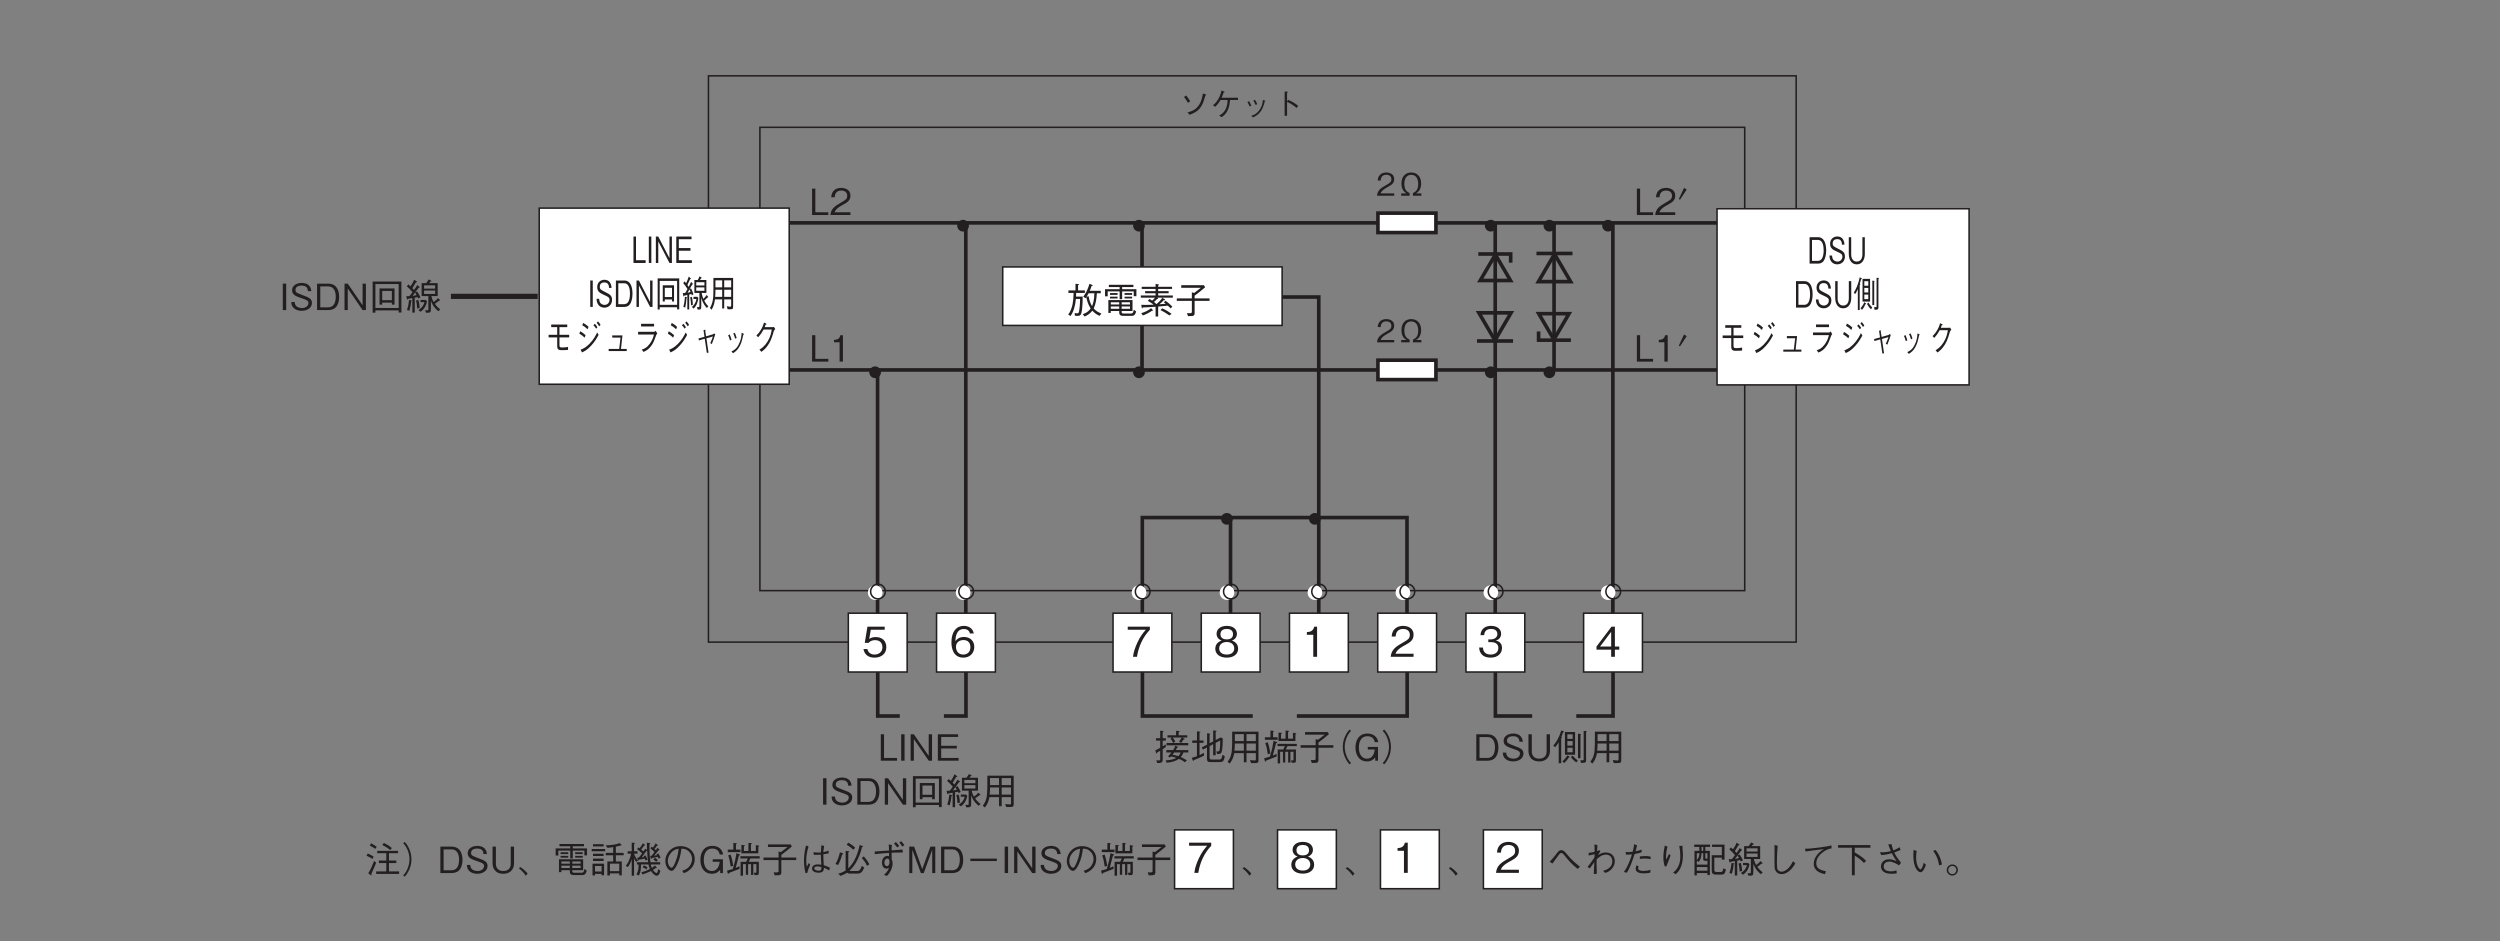 <?xml version="1.0" encoding="UTF-8"?>
<svg xmlns="http://www.w3.org/2000/svg" xmlns:xlink="http://www.w3.org/1999/xlink" width="481.89pt" height="181.42pt" viewBox="0 0 481.89 181.42" version="1.2">
<rect x="0" y="0" width="481.89" height="181.42" fill="#808080" stroke="none"/>
<defs>
<g>
<symbol overflow="visible" id="glyph0-0">
<path style="stroke:none;" d="M 0.594 0.719 L 5.391 0.719 L 5.391 -5.266 L 0.594 -5.266 Z M 2.984 -2.516 L 1.094 -4.969 L 4.891 -4.969 Z M 3.188 -2.281 L 5.094 -4.719 L 5.094 0.172 Z M 1.094 0.422 L 2.984 -2.031 L 4.891 0.422 Z M 0.891 -4.719 L 2.797 -2.281 L 0.891 0.172 Z M 0.891 -4.719 "/>
</symbol>
<symbol overflow="visible" id="glyph0-1">
<path style="stroke:none;" d="M 1.016 -3.547 C 1.266 -3.266 1.609 -2.734 1.766 -2.422 L 2.219 -2.703 C 2.078 -2.969 1.734 -3.5 1.422 -3.844 Z M 2.109 -0.109 C 2.656 -0.328 3.016 -0.484 3.422 -0.766 C 4.266 -1.375 4.688 -2.125 5.141 -3.844 C 5.234 -3.859 5.312 -3.891 5.312 -3.953 C 5.312 -4.016 5.219 -4.047 5.188 -4.047 L 4.656 -4.219 C 4.5 -3.297 4.328 -2.516 3.734 -1.766 C 3.125 -1 2.484 -0.797 1.688 -0.562 Z M 2.109 -0.109 "/>
</symbol>
<symbol overflow="visible" id="glyph0-2">
<path style="stroke:none;" d="M 2.281 -3.406 C 2.438 -3.75 2.547 -4.031 2.672 -4.406 C 2.859 -4.453 2.875 -4.453 2.875 -4.516 C 2.875 -4.562 2.781 -4.594 2.734 -4.609 L 2.266 -4.797 C 2.172 -4.406 2.062 -3.953 1.781 -3.391 C 1.391 -2.625 1 -2.266 0.609 -1.938 L 1.062 -1.656 C 1.281 -1.875 1.625 -2.219 2.078 -2.969 L 3.422 -2.969 C 3.422 -2.547 3.406 -2 3.125 -1.344 C 2.766 -0.516 2.297 -0.25 1.812 0.047 L 2.297 0.344 C 2.641 0.094 3.062 -0.203 3.406 -0.875 C 3.781 -1.625 3.844 -2.281 3.906 -2.969 L 5.438 -2.969 L 5.438 -3.406 Z M 2.281 -3.406 "/>
</symbol>
<symbol overflow="visible" id="glyph0-3">
<path style="stroke:none;" d="M 1.281 -2.578 C 1.391 -2.391 1.562 -2.078 1.703 -1.719 L 2.031 -1.859 C 1.891 -2.25 1.688 -2.578 1.609 -2.734 Z M 2.422 -2.859 C 2.5 -2.734 2.688 -2.391 2.844 -2.016 L 3.172 -2.141 C 3.047 -2.5 2.859 -2.844 2.734 -3 Z M 2.359 0.391 C 2.844 0.156 3.375 -0.109 3.891 -0.844 C 4.25 -1.375 4.469 -2.094 4.625 -2.688 C 4.734 -2.719 4.75 -2.734 4.75 -2.766 C 4.75 -2.797 4.719 -2.828 4.578 -2.875 L 4.266 -2.984 C 4.203 -2.453 4.125 -1.781 3.609 -1.062 C 3.078 -0.281 2.516 -0.094 2.016 0.094 Z M 2.359 0.391 "/>
</symbol>
<symbol overflow="visible" id="glyph0-4">
<path style="stroke:none;" d="M 2.938 -2.656 L 2.938 -4.359 C 3.047 -4.422 3.094 -4.453 3.094 -4.484 C 3.094 -4.562 2.953 -4.578 2.922 -4.578 L 2.469 -4.594 L 2.469 0.078 L 2.938 0.078 L 2.938 -2.578 C 3.219 -2.484 3.484 -2.359 3.969 -2.047 C 4.375 -1.781 4.609 -1.578 4.781 -1.422 L 5.078 -1.844 C 4.531 -2.281 4.141 -2.562 3.125 -3 Z M 2.938 -2.656 "/>
</symbol>
<symbol overflow="visible" id="glyph0-5">
<path style="stroke:none;" d="M 3.469 0 L 3.469 -0.453 L 0.844 -0.453 C 0.969 -0.719 1.109 -1.094 2.219 -1.688 C 3.016 -2.109 3.469 -2.438 3.469 -3.219 C 3.469 -4.203 2.562 -4.484 1.938 -4.484 C 1.734 -4.484 1.094 -4.453 0.688 -3.984 C 0.344 -3.609 0.312 -3.188 0.297 -2.938 L 0.875 -2.938 C 0.875 -3.172 0.922 -4.047 1.953 -4.047 C 2.359 -4.047 2.922 -3.875 2.922 -3.188 C 2.922 -2.641 2.641 -2.469 1.984 -2.094 C 0.891 -1.484 0.25 -1.047 0.156 0 Z M 3.469 0 "/>
</symbol>
<symbol overflow="visible" id="glyph0-6">
<path style="stroke:none;" d="M 3.891 -0.453 C 4.125 -0.578 4.25 -0.672 4.422 -0.875 C 4.578 -1.062 4.891 -1.484 4.891 -2.375 C 4.891 -3.625 4.172 -4.484 2.984 -4.484 C 1.859 -4.484 1.094 -3.688 1.094 -2.344 C 1.094 -1.484 1.406 -1.078 1.562 -0.875 C 1.734 -0.672 1.859 -0.578 2.094 -0.453 L 1.047 -0.453 L 1.047 0 L 2.672 0 L 2.672 -0.5 C 2.062 -0.828 1.656 -1.172 1.656 -2.328 C 1.656 -2.734 1.75 -3.141 1.906 -3.422 C 2.188 -3.922 2.641 -4.031 2.984 -4.031 C 3.484 -4.031 3.766 -3.812 3.922 -3.625 C 4.297 -3.219 4.328 -2.547 4.328 -2.328 C 4.328 -1.203 3.953 -0.844 3.312 -0.5 L 3.312 0 L 4.938 0 L 4.938 -0.453 Z M 3.891 -0.453 "/>
</symbol>
<symbol overflow="visible" id="glyph1-0">
<path style="stroke:none;" d="M 0.703 0.844 L 6.281 0.844 L 6.281 -6.141 L 0.703 -6.141 Z M 3.5 -2.938 L 1.266 -5.797 L 5.719 -5.797 Z M 3.719 -2.656 L 5.938 -5.516 L 5.938 0.203 Z M 1.266 0.484 L 3.5 -2.375 L 5.719 0.484 Z M 1.047 -5.516 L 3.266 -2.656 L 1.047 0.203 Z M 1.047 -5.516 "/>
</symbol>
<symbol overflow="visible" id="glyph1-1">
<path style="stroke:none;" d="M 4.109 -2.891 C 4.031 -2.688 3.938 -2.422 3.688 -2.047 L 2.375 -2.047 L 2.375 -1.594 L 3.375 -1.594 C 3.109 -1.25 2.891 -1.031 2.703 -0.859 L 3.078 -0.609 C 3.203 -0.734 3.219 -0.75 3.281 -0.812 C 3.438 -0.797 3.828 -0.719 4.297 -0.547 C 3.703 -0.188 2.828 -0.094 2.234 -0.062 L 2.438 0.391 C 3.531 0.281 4.266 0.031 4.797 -0.359 C 5.531 -0.047 5.781 0.172 5.922 0.312 L 6.344 -0.062 C 5.812 -0.406 5.391 -0.609 5.156 -0.703 C 5.469 -1.062 5.594 -1.406 5.672 -1.594 L 6.609 -1.594 L 6.609 -2.047 L 4.188 -2.047 C 4.312 -2.234 4.375 -2.375 4.469 -2.531 C 4.562 -2.547 4.656 -2.547 4.656 -2.609 C 4.656 -2.656 4.609 -2.672 4.531 -2.703 Z M 5.141 -1.594 C 5.062 -1.406 4.938 -1.141 4.688 -0.875 C 4.344 -0.984 3.938 -1.094 3.562 -1.156 C 3.688 -1.312 3.781 -1.422 3.906 -1.594 Z M 6.406 -4.469 L 6.406 -4.906 L 4.75 -4.906 L 4.75 -5.5 C 4.844 -5.531 4.922 -5.578 4.922 -5.641 C 4.922 -5.703 4.812 -5.719 4.797 -5.719 L 4.25 -5.766 L 4.25 -4.906 L 2.594 -4.906 L 2.594 -4.469 L 3.516 -4.469 L 3.188 -4.281 C 3.344 -4.078 3.531 -3.766 3.672 -3.438 L 4.109 -3.656 C 3.797 -4.25 3.703 -4.359 3.625 -4.469 L 5.328 -4.469 C 5.172 -4.125 4.953 -3.828 4.828 -3.656 L 5.234 -3.422 C 5.234 -3.438 5.266 -3.484 5.297 -3.516 C 5.484 -3.797 5.5 -3.828 5.672 -4.078 C 5.797 -4.094 5.891 -4.094 5.891 -4.156 C 5.891 -4.219 5.828 -4.25 5.797 -4.266 L 5.453 -4.469 Z M 2.422 -2.969 L 6.594 -2.969 L 6.594 -3.406 L 2.422 -3.406 Z M 2.266 -3.141 C 2.047 -3 1.953 -2.938 1.672 -2.766 L 1.672 -3.875 L 2.281 -3.875 L 2.281 -4.344 L 1.672 -4.344 L 1.672 -5.5 C 1.766 -5.547 1.844 -5.594 1.844 -5.656 C 1.844 -5.672 1.828 -5.734 1.719 -5.734 L 1.188 -5.781 L 1.188 -4.344 L 0.391 -4.344 L 0.391 -3.875 L 1.188 -3.875 L 1.188 -2.484 C 0.875 -2.312 0.547 -2.141 0.25 -1.984 L 0.391 -1.5 C 0.406 -1.438 0.438 -1.391 0.484 -1.391 C 0.562 -1.391 0.594 -1.516 0.594 -1.578 C 0.734 -1.641 0.922 -1.766 1.188 -1.922 L 1.188 -0.328 C 1.188 -0.156 1.188 -0.047 0.906 -0.047 C 0.75 -0.047 0.625 -0.062 0.438 -0.078 L 0.609 0.438 C 1.672 0.484 1.672 0.156 1.672 -0.281 L 1.672 -2.234 C 1.938 -2.406 2.078 -2.5 2.281 -2.641 Z M 2.266 -3.141 "/>
</symbol>
<symbol overflow="visible" id="glyph1-2">
<path style="stroke:none;" d="M 6.672 -0.844 L 6.219 -1.156 C 6.062 -0.312 5.969 -0.219 5.422 -0.219 L 4.188 -0.219 C 3.844 -0.219 3.734 -0.266 3.734 -0.625 L 3.734 -2.812 L 4.422 -3.188 L 4.422 -1.047 L 4.906 -1.047 L 4.906 -3.438 L 5.766 -3.891 C 5.797 -2.859 5.703 -2.234 5.672 -2.094 C 5.594 -1.781 5.484 -1.781 5.016 -1.781 L 5.188 -1.297 C 5.609 -1.281 5.938 -1.281 6.062 -1.719 C 6.266 -2.328 6.266 -3.734 6.281 -4.281 L 5.875 -4.484 L 4.906 -3.984 L 4.906 -5.562 C 5.047 -5.625 5.078 -5.641 5.078 -5.703 C 5.078 -5.766 5 -5.766 4.938 -5.781 L 4.422 -5.844 L 4.422 -3.703 L 3.734 -3.359 L 3.734 -5.016 C 3.828 -5.078 3.859 -5.094 3.859 -5.141 C 3.859 -5.203 3.734 -5.219 3.703 -5.219 L 3.25 -5.297 L 3.25 -3.094 L 2.219 -2.562 L 2.453 -2.141 L 3.234 -2.547 L 3.234 -0.359 C 3.234 0.203 3.469 0.266 3.984 0.266 L 5.688 0.266 C 6.328 0.266 6.5 0.047 6.672 -0.844 Z M 2.672 -0.984 L 2.641 -1.516 C 2.328 -1.344 2.094 -1.219 1.797 -1.078 L 1.797 -3.438 L 2.562 -3.438 L 2.562 -3.906 L 1.797 -3.906 L 1.797 -5.406 C 1.906 -5.438 1.969 -5.469 1.969 -5.516 C 1.969 -5.578 1.859 -5.594 1.812 -5.594 L 1.297 -5.672 L 1.297 -3.906 L 0.391 -3.906 L 0.391 -3.438 L 1.297 -3.438 L 1.297 -0.875 C 0.938 -0.734 0.766 -0.688 0.312 -0.562 L 0.469 -0.094 C 0.516 0.016 0.531 0.047 0.578 0.047 C 0.625 0.047 0.656 -0.016 0.719 -0.125 C 1.328 -0.359 1.875 -0.578 2.672 -0.984 Z M 2.672 -0.984 "/>
</symbol>
<symbol overflow="visible" id="glyph1-3">
<path style="stroke:none;" d="M 6.188 -0.062 L 6.188 -5.594 L 1.109 -5.594 C 1.109 -3.359 1.109 -2.719 1.047 -2.047 C 1 -1.438 0.891 -0.656 0.219 0.203 L 0.641 0.547 C 1.156 -0.109 1.344 -0.672 1.516 -1.453 L 3.359 -1.453 L 3.359 0.297 L 3.875 0.297 L 3.875 -1.453 L 5.672 -1.453 L 5.672 -0.312 C 5.672 -0.156 5.656 -0.047 5.438 -0.047 C 5.188 -0.047 4.719 -0.109 4.547 -0.141 L 4.75 0.453 L 5.609 0.453 C 6.078 0.453 6.188 0.312 6.188 -0.062 Z M 5.672 -3.781 L 3.875 -3.781 L 3.875 -5.125 L 5.672 -5.125 Z M 5.672 -1.938 L 3.875 -1.938 L 3.875 -3.312 L 5.672 -3.312 Z M 3.359 -3.781 L 1.625 -3.781 L 1.625 -5.125 L 3.359 -5.125 Z M 3.359 -1.938 L 1.547 -1.938 C 1.594 -2.312 1.625 -2.609 1.625 -3.312 L 3.359 -3.312 Z M 3.359 -1.938 "/>
</symbol>
<symbol overflow="visible" id="glyph1-4">
<path style="stroke:none;" d="M 6.5 -5.203 C 6.5 -5.266 6.422 -5.281 6.391 -5.281 L 5.844 -5.391 L 5.844 -4.25 L 4.906 -4.25 L 4.906 -5.531 C 4.953 -5.547 5.078 -5.609 5.078 -5.688 C 5.078 -5.734 5.016 -5.75 4.969 -5.766 L 4.422 -5.812 L 4.422 -4.25 L 3.547 -4.25 L 3.547 -5.141 C 3.641 -5.188 3.734 -5.234 3.734 -5.297 C 3.734 -5.344 3.688 -5.359 3.609 -5.375 L 3.062 -5.422 L 3.062 -3.797 L 6.328 -3.797 L 6.328 -5.078 C 6.406 -5.109 6.5 -5.156 6.5 -5.203 Z M 2.891 -4.031 L 2.891 -4.516 L 2.016 -4.516 L 2.016 -5.531 C 2.109 -5.578 2.172 -5.609 2.172 -5.672 C 2.172 -5.734 2.109 -5.734 2.062 -5.75 L 1.516 -5.812 L 1.516 -4.516 L 0.438 -4.516 L 0.438 -4.031 Z M 6.594 -2.812 L 6.594 -3.25 L 2.875 -3.25 L 2.875 -2.812 L 4.297 -2.812 C 4.234 -2.688 4.156 -2.5 3.984 -2.172 L 2.906 -2.172 L 2.906 0.516 L 3.375 0.516 L 3.375 -1.719 L 3.922 -1.719 L 3.922 0.344 L 4.359 0.344 L 4.359 -1.719 L 4.922 -1.719 L 4.922 0.359 L 5.359 0.359 L 5.359 -1.719 L 5.953 -1.719 L 5.953 -0.297 C 5.953 -0.109 5.953 -0.047 5.781 -0.047 C 5.688 -0.047 5.578 -0.062 5.469 -0.078 L 5.594 0.391 C 6.281 0.422 6.422 0.422 6.422 -0.094 L 6.422 -2.172 L 4.484 -2.172 C 4.609 -2.391 4.672 -2.547 4.797 -2.812 Z M 1.5 -1.391 C 1.375 -2.125 1.234 -2.859 0.984 -3.562 L 0.516 -3.406 C 0.766 -2.688 0.891 -2.062 1 -1.25 Z M 2.812 -3.516 C 2.812 -3.562 2.75 -3.594 2.688 -3.625 L 2.109 -3.828 C 1.984 -3.031 1.828 -2.109 1.391 -0.781 C 0.75 -0.578 0.578 -0.531 0.297 -0.469 L 0.438 0.078 C 0.469 0.188 0.484 0.203 0.516 0.203 C 0.594 0.203 0.625 0.047 0.625 0 C 1.172 -0.203 1.672 -0.391 2.703 -0.812 L 2.703 -1.312 C 2.422 -1.188 2.281 -1.109 1.969 -1 C 2.172 -1.75 2.375 -2.484 2.594 -3.375 C 2.734 -3.422 2.812 -3.453 2.812 -3.516 Z M 2.812 -3.516 "/>
</symbol>
<symbol overflow="visible" id="glyph1-5">
<path style="stroke:none;" d="M 1.203 -5.016 L 4.969 -5.016 C 4.531 -4.672 4.203 -4.406 3.703 -4.031 L 3.25 -4.156 L 3.25 -2.984 L 0.344 -2.984 L 0.344 -2.5 L 3.25 -2.5 L 3.25 -0.453 C 3.25 -0.281 3.25 -0.125 2.906 -0.125 C 2.906 -0.125 2.344 -0.141 2.312 -0.141 L 2.5 0.438 C 3.516 0.438 3.781 0.438 3.781 -0.156 L 3.781 -2.5 L 6.656 -2.5 L 6.656 -2.984 L 3.781 -2.984 L 3.781 -3.5 C 4.438 -3.984 5.016 -4.438 5.812 -5.125 L 5.578 -5.516 L 1.203 -5.516 Z M 1.203 -5.016 "/>
</symbol>
<symbol overflow="visible" id="glyph1-6">
<path style="stroke:none;" d="M 6.297 -6 C 6.016 -5.703 5.844 -5.516 5.641 -5.125 C 5.203 -4.359 4.984 -3.5 4.984 -2.656 C 4.984 -1.812 5.203 -0.938 5.641 -0.188 C 5.844 0.203 6.016 0.391 6.297 0.703 L 6.578 0.453 C 6.312 0.156 6.156 -0.016 5.953 -0.391 C 5.578 -1.094 5.359 -1.906 5.359 -2.656 C 5.359 -3.406 5.578 -4.219 5.953 -4.906 C 6.156 -5.281 6.312 -5.469 6.578 -5.75 Z M 6.297 -6 "/>
</symbol>
<symbol overflow="visible" id="glyph1-7">
<path style="stroke:none;" d="M 4.844 -3.578 C 4.672 -4.562 3.969 -5.234 2.766 -5.234 C 0.938 -5.234 0.453 -3.703 0.453 -2.547 C 0.453 -1.031 1.234 0.141 2.641 0.141 C 3.578 0.141 3.953 -0.297 4.266 -0.625 L 4.266 0 L 4.797 0 L 4.797 -2.656 L 2.828 -2.656 L 2.828 -2.172 L 4.172 -2.172 C 4.141 -1.812 3.953 -0.391 2.656 -0.391 C 1.594 -0.391 1.109 -1.391 1.109 -2.531 C 1.109 -3.047 1.203 -4.719 2.766 -4.719 C 3.906 -4.719 4.109 -3.891 4.172 -3.578 Z M 4.844 -3.578 "/>
</symbol>
<symbol overflow="visible" id="glyph1-8">
<path style="stroke:none;" d="M 0.688 0.703 C 0.969 0.391 1.141 0.203 1.344 -0.188 C 1.781 -0.938 2 -1.812 2 -2.656 C 2 -3.5 1.781 -4.359 1.344 -5.125 C 1.141 -5.516 0.969 -5.703 0.688 -6 L 0.406 -5.75 C 0.672 -5.469 0.828 -5.281 1.031 -4.906 C 1.406 -4.219 1.625 -3.406 1.625 -2.656 C 1.625 -1.906 1.406 -1.094 1.031 -0.391 C 0.828 -0.016 0.672 0.156 0.406 0.453 Z M 0.688 0.703 "/>
</symbol>
<symbol overflow="visible" id="glyph1-9">
<path style="stroke:none;" d="M 3.656 0 L 3.656 -0.531 L 1.156 -0.531 L 1.156 -5.094 L 0.531 -5.094 L 0.531 0 Z M 3.656 0 "/>
</symbol>
<symbol overflow="visible" id="glyph1-10">
<path style="stroke:none;" d="M 4.047 0 L 4.047 -0.531 L 0.984 -0.531 C 1.125 -0.844 1.297 -1.281 2.578 -1.969 C 3.516 -2.469 4.047 -2.844 4.047 -3.75 C 4.047 -4.906 3 -5.234 2.266 -5.234 C 2.016 -5.234 1.281 -5.203 0.797 -4.656 C 0.391 -4.219 0.375 -3.719 0.344 -3.422 L 1.016 -3.422 C 1.031 -3.703 1.078 -4.719 2.281 -4.719 C 2.766 -4.719 3.422 -4.516 3.422 -3.719 C 3.422 -3.078 3.078 -2.891 2.312 -2.453 C 1.031 -1.719 0.281 -1.219 0.188 0 Z M 4.047 0 "/>
</symbol>
<symbol overflow="visible" id="glyph1-11">
<path style="stroke:none;" d="M 2.594 0 L 2.594 -5.094 L 2.109 -5.094 C 1.906 -4.25 1.328 -4.219 0.875 -4.188 L 0.875 -3.734 L 1.953 -3.734 L 1.953 0 Z M 2.594 0 "/>
</symbol>
<symbol overflow="visible" id="glyph1-12">
<path style="stroke:none;" d="M 1.344 -5.234 L 0.344 -3.094 L 0.562 -2.938 L 1.859 -4.906 Z M 1.344 -5.234 "/>
</symbol>
<symbol overflow="visible" id="glyph1-13">
<path style="stroke:none;" d="M 6.75 -0.062 C 6.062 -0.328 5.703 -0.562 5.266 -1.031 C 5.672 -1.984 5.797 -2.766 5.875 -3.969 L 6.625 -3.969 L 6.625 -4.438 L 4.5 -4.438 C 4.641 -4.75 4.719 -4.938 4.859 -5.375 C 4.984 -5.391 5.078 -5.406 5.078 -5.469 C 5.078 -5.516 5.016 -5.547 4.953 -5.578 L 4.453 -5.797 C 4.094 -4.594 3.688 -3.891 3.25 -3.312 L 3.703 -3.016 C 3.766 -3.109 3.797 -3.141 3.844 -3.219 C 3.953 -2.641 4.109 -1.922 4.672 -1.031 C 4.281 -0.484 3.891 -0.188 3.156 0.062 L 3.516 0.516 C 4.094 0.266 4.531 -0.031 5 -0.609 C 5.406 -0.172 5.75 0.094 6.391 0.391 Z M 3.562 -4.031 L 3.562 -4.516 L 2.25 -4.516 L 2.25 -5.516 C 2.328 -5.547 2.438 -5.594 2.438 -5.672 C 2.438 -5.688 2.422 -5.719 2.281 -5.734 L 1.75 -5.797 L 1.75 -4.516 L 0.391 -4.516 L 0.391 -4.031 L 1.391 -4.031 C 1.375 -3.156 1.297 -2.375 1.188 -1.844 C 1.078 -1.328 0.812 -0.406 0.344 0.109 L 0.781 0.422 C 1.312 -0.25 1.719 -1.469 1.828 -2.875 L 2.641 -2.875 C 2.625 -1.625 2.5 -0.797 2.453 -0.531 C 2.391 -0.25 2.359 -0.094 2.047 -0.094 C 1.953 -0.094 1.906 -0.109 1.594 -0.156 L 1.641 0.359 C 1.797 0.391 1.984 0.391 2.172 0.391 C 2.625 0.391 2.875 0.297 3.016 -0.812 C 3.109 -1.641 3.141 -2.484 3.141 -3.328 L 1.859 -3.328 C 1.875 -3.578 1.875 -3.859 1.875 -4.031 Z M 5.391 -3.969 C 5.375 -2.531 5.078 -1.812 4.938 -1.484 C 4.578 -2.125 4.453 -2.516 4.281 -3.406 L 3.891 -3.281 C 4.031 -3.531 4.062 -3.562 4.281 -3.969 Z M 5.391 -3.969 "/>
</symbol>
<symbol overflow="visible" id="glyph1-14">
<path style="stroke:none;" d="M 5.766 -0.547 L 5.766 -2.656 L 1.109 -2.656 L 1.109 -0.172 L 1.578 -0.172 L 1.578 -0.547 L 3.203 -0.547 L 3.203 -0.375 C 3.203 0.016 3.203 0.391 4.016 0.391 L 5.594 0.391 C 5.859 0.391 6.234 0.391 6.469 -0.453 L 6.016 -0.797 C 5.891 -0.062 5.672 -0.062 5.438 -0.062 L 4.094 -0.062 C 3.75 -0.062 3.672 -0.141 3.672 -0.391 L 3.672 -0.547 Z M 1.578 -1.812 L 1.578 -2.234 L 3.203 -2.234 L 3.203 -1.812 Z M 5.281 -1.812 L 3.672 -1.812 L 3.672 -2.234 L 5.281 -2.234 Z M 1.578 -0.969 L 1.578 -1.422 L 3.203 -1.422 L 3.203 -0.969 Z M 3.672 -0.969 L 3.672 -1.422 L 5.281 -1.422 L 5.281 -0.969 Z M 3.281 -2.828 L 3.766 -2.828 L 3.766 -4.328 L 6 -4.328 L 6 -3.406 L 6.516 -3.406 L 6.516 -4.75 L 3.766 -4.75 L 3.766 -5.156 L 5.938 -5.156 L 5.938 -5.594 L 1.203 -5.594 L 1.203 -5.156 L 3.281 -5.156 L 3.281 -4.75 L 0.469 -4.75 L 0.469 -3.375 L 0.984 -3.375 L 0.984 -4.328 L 3.281 -4.328 Z M 2.891 -3.656 L 2.891 -4 L 1.422 -4 L 1.422 -3.656 Z M 2.891 -2.969 L 2.891 -3.312 L 1.422 -3.312 L 1.422 -2.969 Z M 5.688 -3.656 L 5.688 -4 L 4.234 -4 L 4.234 -3.656 Z M 5.688 -2.969 L 5.688 -3.312 L 4.234 -3.312 L 4.234 -2.969 Z M 5.688 -2.969 "/>
</symbol>
<symbol overflow="visible" id="glyph1-15">
<path style="stroke:none;" d="M 6.562 -3.125 L 6.562 -3.547 L 3.734 -3.547 L 3.734 -3.969 L 5.75 -3.969 L 5.75 -4.375 L 3.734 -4.375 L 3.734 -4.797 L 6.406 -4.797 L 6.406 -5.219 L 3.734 -5.219 L 3.734 -5.484 C 3.812 -5.516 3.891 -5.547 3.891 -5.609 C 3.891 -5.656 3.828 -5.672 3.766 -5.688 L 3.234 -5.766 L 3.234 -5.219 L 0.562 -5.219 L 0.562 -4.797 L 3.234 -4.797 L 3.234 -4.375 L 1.219 -4.375 L 1.219 -3.969 L 3.234 -3.969 L 3.234 -3.547 L 0.391 -3.547 L 0.391 -3.125 L 3.125 -3.125 C 2.969 -2.906 2.828 -2.766 2.578 -2.547 C 2.375 -2.688 2.25 -2.766 2.047 -2.859 L 1.75 -2.5 C 2.156 -2.297 2.688 -1.906 2.859 -1.766 C 2.328 -1.75 1.797 -1.719 1.281 -1.719 C 0.906 -1.719 0.656 -1.734 0.469 -1.75 L 0.578 -1.172 C 0.594 -1.078 0.594 -1.047 0.641 -1.047 C 0.688 -1.047 0.75 -1.125 0.766 -1.234 C 1.688 -1.266 1.781 -1.266 3.234 -1.375 L 3.234 0.516 L 3.734 0.516 L 3.734 -1.406 C 4.75 -1.484 4.859 -1.5 5.594 -1.578 C 6.016 -1.203 6.062 -1.141 6.125 -1.047 L 6.469 -1.391 C 6.188 -1.672 5.75 -2.109 5.125 -2.531 L 4.844 -2.219 C 4.891 -2.172 5.125 -1.984 5.188 -1.938 C 5 -1.922 4.781 -1.891 3.969 -1.844 C 4.297 -2.109 4.516 -2.312 4.812 -2.625 C 4.953 -2.625 5.062 -2.625 5.062 -2.703 C 5.062 -2.766 5.031 -2.781 5 -2.812 L 4.531 -3.094 C 4.234 -2.625 3.828 -2.234 3.422 -1.875 C 3.25 -2.016 3.062 -2.172 2.922 -2.297 C 3.141 -2.484 3.281 -2.609 3.516 -2.859 C 3.562 -2.844 3.719 -2.844 3.719 -2.922 C 3.719 -2.969 3.688 -3.016 3.672 -3.016 L 3.547 -3.125 Z M 6.312 -0.016 C 5.75 -0.422 5.156 -0.797 4.516 -1.062 L 4.172 -0.734 C 4.672 -0.484 5.141 -0.219 5.906 0.312 Z M 2.75 -0.641 C 2.75 -0.656 2.703 -0.703 2.703 -0.719 L 2.375 -1.094 C 1.906 -0.703 1.125 -0.297 0.469 -0.141 L 0.781 0.312 C 1.406 0.094 2 -0.219 2.547 -0.594 C 2.578 -0.594 2.609 -0.594 2.641 -0.594 C 2.656 -0.594 2.75 -0.594 2.75 -0.641 Z M 2.75 -0.641 "/>
</symbol>
<symbol overflow="visible" id="glyph1-16">
<path style="stroke:none;" d="M 1.234 0 L 1.234 -5.094 L 0.578 -5.094 L 0.578 0 Z M 1.234 0 "/>
</symbol>
<symbol overflow="visible" id="glyph1-17">
<path style="stroke:none;" d="M 4.391 -1.375 C 4.391 -2.156 3.844 -2.422 2.719 -2.828 C 1.453 -3.312 1.219 -3.391 1.219 -3.891 C 1.219 -4.391 1.625 -4.719 2.406 -4.719 C 3.531 -4.719 3.578 -4 3.609 -3.656 L 4.266 -3.656 C 4.25 -3.844 4.219 -4.188 3.984 -4.531 C 3.578 -5.172 2.766 -5.234 2.438 -5.234 C 1.391 -5.234 0.562 -4.703 0.562 -3.828 C 0.562 -2.922 1.328 -2.656 2.328 -2.312 C 3.5 -1.922 3.719 -1.781 3.719 -1.344 C 3.719 -0.891 3.281 -0.391 2.469 -0.391 C 2.266 -0.391 1.797 -0.438 1.453 -0.688 C 1.109 -0.953 1.078 -1.359 1.062 -1.562 L 0.406 -1.562 C 0.422 -1.312 0.438 -0.969 0.688 -0.609 C 1.172 0.047 1.969 0.141 2.391 0.141 C 3.484 0.141 4.391 -0.422 4.391 -1.375 Z M 4.391 -1.375 "/>
</symbol>
<symbol overflow="visible" id="glyph1-18">
<path style="stroke:none;" d="M 4.859 -2.531 C 4.859 -4.047 4.188 -5.094 2.781 -5.094 L 0.594 -5.094 L 0.594 0 L 2.781 0 C 3.172 0 3.75 -0.109 4.094 -0.422 C 4.547 -0.812 4.859 -1.578 4.859 -2.531 Z M 4.203 -2.547 C 4.203 -1.844 4.016 -1.25 3.734 -0.938 C 3.562 -0.734 3.188 -0.531 2.766 -0.531 L 1.219 -0.531 L 1.219 -4.562 L 2.766 -4.562 C 3.953 -4.562 4.203 -3.375 4.203 -2.547 Z M 4.203 -2.547 "/>
</symbol>
<symbol overflow="visible" id="glyph1-19">
<path style="stroke:none;" d="M 4.719 0 L 4.719 -5.094 L 4.078 -5.094 L 4.078 -0.922 L 1.219 -5.094 L 0.594 -5.094 L 0.594 0 L 1.219 0 L 1.219 -4.156 L 4.078 0 Z M 4.719 0 "/>
</symbol>
<symbol overflow="visible" id="glyph1-20">
<path style="stroke:none;" d="M 6.266 0.469 L 6.266 -5.5 L 0.719 -5.5 L 0.719 0.5 L 1.25 0.5 L 1.25 0.062 L 5.734 0.062 L 5.734 0.469 Z M 5.734 -0.406 L 1.25 -0.406 L 1.25 -5.016 L 5.734 -5.016 Z M 4.938 -1.047 L 4.938 -4.172 L 2.047 -4.172 L 2.047 -1.047 L 2.562 -1.047 L 2.562 -1.438 L 4.422 -1.438 L 4.422 -1.047 Z M 4.422 -1.906 L 2.562 -1.906 L 2.562 -3.688 L 4.422 -3.688 Z M 4.422 -1.906 "/>
</symbol>
<symbol overflow="visible" id="glyph1-21">
<path style="stroke:none;" d="M 0.828 0.141 C 0.984 -0.422 1.109 -0.938 1.172 -1.688 C 1.266 -1.75 1.297 -1.766 1.297 -1.797 C 1.297 -1.859 1.219 -1.875 1.203 -1.875 L 0.75 -1.953 C 0.656 -0.906 0.469 -0.328 0.359 -0.016 Z M 2.969 -1.953 L 2.969 -1.531 L 3.734 -1.531 C 3.484 -0.641 3.031 -0.328 2.562 0 L 2.984 0.328 C 3.844 -0.281 4.109 -1.078 4.219 -1.703 L 3.953 -1.953 Z M 0.328 -4.578 C 0.625 -4.328 1.047 -3.922 1.422 -3.453 C 1.125 -3.016 0.922 -2.797 0.812 -2.688 C 0.703 -2.672 0.594 -2.672 0.469 -2.672 C 0.328 -2.672 0.297 -2.672 0.219 -2.688 L 0.359 -2.109 C 0.375 -2.047 0.391 -2.016 0.422 -2.016 C 0.484 -2.016 0.531 -2.078 0.594 -2.172 C 0.781 -2.188 0.984 -2.219 1.391 -2.312 L 1.391 0.484 L 1.859 0.484 L 1.859 -2.391 C 1.938 -2.406 2.328 -2.484 2.422 -2.5 C 2.469 -2.406 2.531 -2.25 2.547 -2.219 L 2.953 -2.453 C 2.766 -2.875 2.594 -3.188 2.312 -3.594 L 1.922 -3.359 C 2.062 -3.156 2.109 -3.062 2.203 -2.891 C 2.047 -2.844 2 -2.828 1.438 -2.734 C 1.781 -3.203 2.234 -3.828 2.641 -4.344 C 2.734 -4.344 2.828 -4.344 2.828 -4.406 C 2.828 -4.438 2.797 -4.484 2.766 -4.484 L 2.344 -4.828 C 2.156 -4.5 1.969 -4.203 1.719 -3.875 C 1.625 -3.984 1.422 -4.188 1.406 -4.219 C 1.531 -4.438 1.766 -4.812 2.078 -5.344 C 2.25 -5.344 2.297 -5.375 2.297 -5.422 C 2.297 -5.438 2.297 -5.469 2.234 -5.516 L 1.75 -5.859 C 1.578 -5.406 1.312 -4.984 1.047 -4.578 C 0.859 -4.766 0.781 -4.828 0.641 -4.938 Z M 2.109 -1.844 C 2.266 -1.281 2.312 -0.531 2.328 -0.297 L 2.797 -0.391 C 2.781 -0.797 2.75 -1.297 2.547 -1.953 Z M 6.281 -2.703 L 6.281 -5.188 L 4.625 -5.188 C 4.672 -5.25 4.812 -5.406 4.875 -5.484 C 4.984 -5.516 5.062 -5.531 5.062 -5.594 C 5.062 -5.625 5.016 -5.656 5 -5.672 L 4.531 -5.906 C 4.469 -5.781 4.328 -5.531 4.062 -5.188 L 3.188 -5.188 L 3.188 -2.703 L 4.484 -2.703 L 4.484 -0.188 C 4.484 -0.031 4.469 0.047 4.219 0.047 C 4.125 0.047 4.094 0.047 3.844 0.031 L 4.031 0.516 C 4.906 0.531 4.969 0.469 4.969 -0.281 L 4.969 -1.797 C 5.391 -0.609 6.047 -0.078 6.422 0.219 L 6.781 -0.141 C 6.594 -0.266 6.234 -0.516 5.734 -1.203 C 5.969 -1.359 6.328 -1.641 6.562 -1.812 C 6.703 -1.812 6.75 -1.828 6.75 -1.875 C 6.75 -1.922 6.703 -1.969 6.703 -1.969 L 6.344 -2.312 C 6.094 -2 5.891 -1.812 5.5 -1.547 C 5.266 -1.953 5.156 -2.234 5.062 -2.703 Z M 5.781 -4.141 L 3.656 -4.141 L 3.656 -4.766 L 5.781 -4.766 Z M 5.781 -3.109 L 3.656 -3.109 L 3.656 -3.766 L 5.781 -3.766 Z M 5.781 -3.109 "/>
</symbol>
<symbol overflow="visible" id="glyph1-22">
<path style="stroke:none;" d="M 5.203 -4.812 C 4.75 -5.219 4.266 -5.516 3.656 -5.797 L 3.359 -5.406 C 3.906 -5.141 4.375 -4.859 4.875 -4.438 Z M 2.281 -5.062 C 1.891 -5.344 1.562 -5.547 1.188 -5.734 L 0.938 -5.312 C 1.422 -5.062 1.719 -4.875 2 -4.656 Z M 6.594 0.172 L 6.594 -0.312 L 4.641 -0.312 L 4.641 -1.922 L 6.062 -1.922 L 6.062 -2.406 L 4.641 -2.406 L 4.641 -3.828 L 6.391 -3.828 L 6.391 -4.281 L 2.375 -4.281 L 2.375 -3.828 L 4.125 -3.828 L 4.125 -2.406 L 2.703 -2.406 L 2.703 -1.922 L 4.125 -1.922 L 4.125 -0.312 L 2.172 -0.312 L 2.172 0.172 Z M 1.688 -3.141 C 1.484 -3.312 1.188 -3.5 0.547 -3.766 L 0.312 -3.344 C 0.75 -3.172 1.172 -2.906 1.453 -2.719 Z M 2.172 -1.984 L 1.781 -2.344 C 1.719 -2.172 1.359 -1.328 1.281 -1.141 C 0.984 -0.469 0.734 -0.125 0.641 0.047 L 1.125 0.391 C 1.141 0.391 1.203 0.438 1.234 0.438 C 1.281 0.438 1.297 0.391 1.297 0.344 C 1.297 0.266 1.266 0.203 1.25 0.156 C 1.688 -0.781 2.031 -1.641 2.172 -1.984 Z M 2.172 -1.984 "/>
</symbol>
<symbol overflow="visible" id="glyph1-23">
<path style="stroke:none;" d="M 4.719 -1.844 L 4.719 -5.094 L 4.078 -5.094 L 4.078 -1.75 C 4.078 -1.438 3.984 -0.391 2.641 -0.391 C 1.594 -0.391 1.219 -1.109 1.219 -1.75 L 1.219 -5.094 L 0.578 -5.094 L 0.578 -1.844 C 0.578 -1.406 0.75 0.141 2.672 0.141 C 4.016 0.141 4.719 -0.781 4.719 -1.844 Z M 4.719 -1.844 "/>
</symbol>
<symbol overflow="visible" id="glyph1-24">
<path style="stroke:none;" d="M 0.359 -0.891 C 0.953 -0.438 1.25 -0.125 1.688 0.516 L 2.047 0.109 C 1.75 -0.25 1.344 -0.688 0.641 -1.156 Z M 0.359 -0.891 "/>
</symbol>
<symbol overflow="visible" id="glyph1-25">
<path style="stroke:none;" d="M 6.594 -3.422 L 6.594 -3.891 L 5.094 -3.891 L 5.094 -5.078 C 5.234 -5.109 5.891 -5.281 6.047 -5.328 C 6.062 -5.312 6.125 -5.297 6.156 -5.297 C 6.188 -5.297 6.203 -5.328 6.203 -5.344 C 6.203 -5.406 6.172 -5.453 6.141 -5.469 L 5.812 -5.781 C 4.938 -5.391 3.75 -5.359 3.141 -5.344 L 3.469 -4.859 C 3.859 -4.891 4.141 -4.906 4.578 -5 L 4.578 -3.891 L 3.141 -3.891 L 3.141 -3.422 L 4.578 -3.422 L 4.578 -2.234 L 3.453 -2.234 L 3.453 0.469 L 3.953 0.469 L 3.953 0.062 L 5.75 0.062 L 5.75 0.453 L 6.234 0.453 L 6.234 -2.234 L 5.094 -2.234 L 5.094 -3.422 Z M 5.75 -0.375 L 3.953 -0.375 L 3.953 -1.812 L 5.75 -1.812 Z M 2.828 0.422 L 2.828 -1.812 L 0.594 -1.812 L 0.594 0.469 L 1.078 0.469 L 1.078 0.156 L 2.344 0.156 L 2.344 0.422 Z M 2.344 -0.297 L 1.078 -0.297 L 1.078 -1.359 L 2.344 -1.359 Z M 2.734 -5.141 L 2.734 -5.562 L 0.688 -5.562 L 0.688 -5.141 Z M 3.031 -4.203 L 3.031 -4.641 L 0.438 -4.641 L 0.438 -4.203 Z M 2.734 -3.281 L 2.734 -3.719 L 0.688 -3.719 L 0.688 -3.281 Z M 2.734 -2.328 L 2.734 -2.781 L 0.688 -2.781 L 0.688 -2.328 Z M 2.734 -2.328 "/>
</symbol>
<symbol overflow="visible" id="glyph1-26">
<path style="stroke:none;" d="M 6.734 -2.953 C 6.609 -3.266 6.5 -3.516 6.297 -3.781 L 5.938 -3.625 C 5.969 -3.562 6 -3.531 6.047 -3.438 C 5.812 -3.406 5.688 -3.375 5.484 -3.359 C 5.688 -3.594 5.938 -3.859 6.375 -4.422 C 6.484 -4.438 6.531 -4.438 6.531 -4.484 C 6.531 -4.516 6.5 -4.547 6.5 -4.547 L 6.125 -4.859 C 5.969 -4.594 5.922 -4.531 5.812 -4.406 C 5.719 -4.516 5.688 -4.531 5.562 -4.641 C 5.734 -4.844 5.938 -5.109 6.031 -5.281 C 6.172 -5.297 6.219 -5.297 6.219 -5.344 C 6.219 -5.391 6.203 -5.422 6.141 -5.453 L 5.766 -5.719 C 5.672 -5.484 5.531 -5.266 5.266 -4.906 C 5.219 -4.938 5.203 -4.953 5.016 -5.094 L 4.766 -4.766 C 5.094 -4.5 5.344 -4.281 5.562 -4.062 C 5.359 -3.75 5.203 -3.562 5 -3.328 C 4.875 -3.312 4.844 -3.312 4.734 -3.312 L 4.844 -2.828 C 4.859 -2.781 4.875 -2.719 4.922 -2.719 C 4.969 -2.719 5.016 -2.781 5.094 -2.891 C 5.547 -2.984 5.797 -3.031 6.203 -3.125 C 6.266 -3 6.297 -2.922 6.344 -2.781 Z M 6.203 -2.469 C 6.047 -2.688 5.828 -2.828 5.656 -2.953 L 5.359 -2.594 C 5.703 -2.391 5.828 -2.234 5.891 -2.172 Z M 6.688 -0.422 L 6.281 -0.781 C 6.25 -0.531 6.188 0 5.953 0 C 5.875 0 5.703 -0.109 5.578 -0.219 C 5.438 -0.344 5.359 -0.469 5.266 -0.594 C 5.344 -0.656 5.391 -0.688 5.469 -0.734 C 5.516 -0.781 5.797 -0.969 5.859 -1 C 5.938 -0.984 5.938 -0.984 5.969 -0.984 C 6 -0.984 6.016 -1 6.016 -1.031 C 6.016 -1.062 6 -1.078 5.984 -1.094 L 5.656 -1.453 C 5.484 -1.297 5.344 -1.188 5.062 -1 C 4.938 -1.25 4.891 -1.406 4.859 -1.656 L 6.656 -1.656 L 6.656 -2.094 L 4.781 -2.094 C 4.656 -3.016 4.594 -3.766 4.594 -4.766 C 4.594 -5.078 4.594 -5.344 4.609 -5.531 C 4.672 -5.578 4.766 -5.641 4.766 -5.688 C 4.766 -5.703 4.766 -5.734 4.656 -5.766 L 4.094 -5.859 C 4.094 -5.297 4.094 -5.219 4.125 -4.453 L 3.766 -4.688 C 3.688 -4.531 3.594 -4.375 3.422 -4.156 C 3.297 -4.266 3.125 -4.422 3 -4.531 C 3.156 -4.75 3.406 -5.078 3.562 -5.297 C 3.672 -5.297 3.766 -5.312 3.766 -5.375 C 3.766 -5.422 3.719 -5.453 3.688 -5.469 L 3.328 -5.734 C 3.125 -5.375 2.953 -5.109 2.688 -4.781 C 2.609 -4.844 2.547 -4.875 2.453 -4.938 L 2.203 -4.609 C 2.453 -4.422 2.797 -4.172 3.188 -3.797 C 2.719 -3.203 2.672 -3.141 2.547 -2.984 C 2.438 -2.969 2.422 -2.969 2.219 -2.969 L 2.359 -2.516 C 2.375 -2.5 2.391 -2.406 2.438 -2.406 C 2.516 -2.406 2.562 -2.516 2.609 -2.578 C 3.406 -2.703 3.5 -2.719 3.703 -2.766 C 3.828 -2.5 3.828 -2.484 3.859 -2.406 L 4.219 -2.562 C 4.078 -3.016 3.938 -3.234 3.797 -3.422 L 3.453 -3.234 C 3.484 -3.188 3.516 -3.125 3.547 -3.078 C 3.281 -3.047 3.234 -3.047 3.094 -3.031 C 3.453 -3.469 3.672 -3.766 4 -4.25 C 4.062 -4.266 4.094 -4.281 4.156 -4.281 C 4.172 -3.562 4.203 -2.953 4.328 -2.094 L 2.172 -2.094 L 2.172 -1.656 L 2.5 -1.656 C 2.5 -1.094 2.484 -0.469 2.094 0.266 L 2.547 0.484 C 2.812 0 2.969 -0.484 2.969 -1.656 L 4.406 -1.656 C 4.422 -1.5 4.484 -1.234 4.672 -0.781 C 4 -0.422 3.484 -0.266 3.016 -0.141 L 3.25 0.266 C 3.766 0.094 4.266 -0.078 4.891 -0.391 C 5.047 -0.172 5.172 0.016 5.391 0.203 C 5.5 0.312 5.75 0.516 6 0.516 C 6.25 0.516 6.562 0.297 6.688 -0.422 Z M 4.219 -1.094 C 4.047 -1.219 3.859 -1.344 3.5 -1.484 L 3.281 -1.109 C 3.703 -0.953 3.891 -0.812 4.016 -0.703 Z M 2.375 -2.391 C 1.875 -3.016 1.719 -3.422 1.625 -3.734 L 2.297 -3.734 L 2.297 -4.203 L 1.625 -4.203 L 1.625 -5.594 C 1.781 -5.656 1.797 -5.703 1.797 -5.734 C 1.797 -5.781 1.719 -5.812 1.672 -5.812 L 1.172 -5.859 L 1.172 -4.203 L 0.391 -4.203 L 0.391 -3.734 L 1.047 -3.734 C 0.781 -2.391 0.297 -1.734 0.016 -1.391 L 0.438 -1.156 C 0.844 -1.688 1.016 -2.156 1.172 -2.641 L 1.172 0.516 L 1.625 0.516 L 1.625 -2.875 C 1.734 -2.578 1.844 -2.375 2.016 -2.156 Z M 2.375 -2.391 "/>
</symbol>
<symbol overflow="visible" id="glyph1-27">
<path style="stroke:none;" d="M 4.234 0.031 C 4.656 -0.125 6.344 -0.812 6.344 -2.703 C 6.344 -4.266 5.094 -5.188 3.625 -5.188 C 1.734 -5.188 0.672 -3.672 0.672 -2.328 C 0.672 -1.312 1.281 -0.422 1.875 -0.422 C 2.281 -0.422 2.656 -1.031 2.953 -1.641 C 3.422 -2.609 3.672 -3.656 3.766 -4.703 C 4.125 -4.703 4.469 -4.641 4.719 -4.516 C 5.047 -4.359 5.828 -3.781 5.828 -2.703 C 5.828 -2.016 5.469 -1.344 5 -0.969 C 4.609 -0.656 4.203 -0.531 3.938 -0.438 Z M 3.234 -4.688 C 3.188 -4.266 3.109 -3.328 2.625 -2.156 C 2.172 -1.031 2 -1.031 1.859 -1.031 C 1.578 -1.031 1.156 -1.594 1.156 -2.344 C 1.156 -2.953 1.406 -3.406 1.641 -3.719 C 2.172 -4.438 2.734 -4.609 3.234 -4.688 Z M 3.234 -4.688 "/>
</symbol>
<symbol overflow="visible" id="glyph1-28">
<path style="stroke:none;" d="M 6.188 -1.016 C 5.672 -1.281 5.344 -1.391 4.984 -1.516 C 4.922 -2.406 4.906 -3.109 4.906 -3.625 C 5.422 -3.688 5.688 -3.75 5.938 -3.797 L 5.906 -4.344 C 5.703 -4.25 5.469 -4.141 4.906 -4.031 C 4.922 -4.203 4.953 -4.75 5.062 -5.219 L 4.516 -5.359 C 4.484 -4.891 4.438 -4.297 4.422 -3.953 C 4.266 -3.953 4.141 -3.953 3.859 -3.953 C 3.406 -3.953 3.234 -3.984 2.984 -4.031 L 3.078 -3.5 C 3.359 -3.5 3.906 -3.5 4.422 -3.547 C 4.422 -3.094 4.438 -2.938 4.516 -1.594 C 4.281 -1.641 4.047 -1.672 3.812 -1.672 C 3.016 -1.672 2.719 -1.234 2.719 -0.875 C 2.719 -0.234 3.5 -0.062 3.984 -0.062 C 4.938 -0.062 5 -0.594 5.016 -1.016 C 5.266 -0.922 5.484 -0.844 6.016 -0.516 Z M 4.531 -1.156 C 4.547 -0.75 4.531 -0.453 4 -0.453 C 3.562 -0.453 3.156 -0.625 3.156 -0.922 C 3.156 -1.016 3.234 -1.281 3.75 -1.281 C 3.922 -1.281 4.203 -1.234 4.531 -1.156 Z M 1.844 -0.062 C 1.859 -0.266 1.875 -0.406 2.062 -0.875 C 2.203 -1.25 2.312 -1.453 2.375 -1.594 L 2.078 -1.938 C 2.031 -1.844 1.766 -1.297 1.719 -1.188 C 1.656 -1.531 1.609 -1.844 1.609 -2.469 C 1.609 -3.203 1.719 -3.953 2.047 -5.141 L 1.562 -5.312 C 1.312 -4.359 1.172 -3.391 1.172 -2.422 C 1.172 -1.812 1.234 -0.797 1.469 0.031 Z M 1.844 -0.062 "/>
</symbol>
<symbol overflow="visible" id="glyph1-29">
<path style="stroke:none;" d="M 0.766 -1.547 C 1.125 -2.172 1.375 -2.875 1.562 -3.578 C 1.734 -3.625 1.781 -3.672 1.781 -3.703 C 1.781 -3.766 1.703 -3.812 1.641 -3.828 L 1.125 -4 C 0.891 -2.969 0.594 -2.312 0.266 -1.75 Z M 2.406 -5.453 C 2.984 -5.125 3.344 -4.844 3.703 -4.484 L 4.062 -4.891 C 3.578 -5.391 2.922 -5.734 2.734 -5.859 Z M 5.328 -2.906 C 5.812 -2.391 6.109 -1.906 6.344 -1.391 L 6.797 -1.672 C 6.531 -2.234 6.141 -2.75 5.734 -3.219 Z M 2.219 -4.281 L 2.219 -0.719 C 2.219 -0.656 2.219 -0.625 2.234 -0.5 C 1.641 -0.125 1.203 0.016 0.812 0.109 L 1.203 0.547 C 1.562 0.438 1.953 0.281 2.5 -0.062 C 2.578 0 2.75 0.109 3.094 0.109 L 4.375 0.109 C 5.141 0.109 5.391 -0.109 5.812 -1.047 L 5.344 -1.391 C 5.031 -0.391 4.656 -0.391 4.391 -0.391 L 3.203 -0.391 C 3.078 -0.391 3.031 -0.422 2.984 -0.453 C 3.562 -1.031 4.094 -1.641 4.609 -2.781 C 4.938 -3.484 5.203 -4.219 5.359 -4.969 C 5.469 -5 5.562 -5.016 5.562 -5.109 C 5.562 -5.125 5.547 -5.188 5.453 -5.219 L 4.938 -5.406 C 4.359 -2.875 3.594 -1.766 2.734 -0.891 L 2.734 -4 C 2.766 -4 2.938 -4.031 2.938 -4.125 C 2.938 -4.188 2.828 -4.203 2.812 -4.203 Z M 2.219 -4.281 "/>
</symbol>
<symbol overflow="visible" id="glyph1-30">
<path style="stroke:none;" d="M 3.547 -5.516 C 3.562 -5.391 3.578 -5.328 3.578 -5.078 C 3.594 -4.969 3.594 -4.469 3.609 -4.344 C 2.688 -4.281 1.766 -4.219 0.844 -4.156 L 0.875 -3.641 C 1.625 -3.75 3.062 -3.844 3.609 -3.875 L 3.609 -3.234 C 3.516 -3.281 3.422 -3.312 3.281 -3.312 C 2.812 -3.312 2.25 -2.875 2.25 -2 C 2.25 -1.266 2.672 -0.844 3.109 -0.844 C 3.297 -0.844 3.469 -0.906 3.625 -1 C 3.312 -0.234 2.859 0.141 2.641 0.328 L 3.188 0.562 C 3.406 0.359 3.516 0.234 3.703 -0.047 C 3.891 -0.344 4.297 -1.047 4.297 -1.812 C 4.297 -1.922 4.281 -2.312 4.125 -2.641 C 4.141 -2.812 4.109 -3.703 4.109 -3.906 C 4.484 -3.938 4.938 -3.953 5.641 -3.953 C 5.938 -3.953 6.062 -3.953 6.266 -3.953 L 6.203 -4.547 C 5.75 -4.484 5.344 -4.453 4.109 -4.375 C 4.109 -4.594 4.109 -5.047 4.156 -5.406 Z M 3.281 -2.797 C 3.641 -2.797 3.703 -2.359 3.703 -2.109 C 3.703 -1.656 3.5 -1.328 3.203 -1.328 C 2.984 -1.328 2.703 -1.531 2.703 -2.016 C 2.703 -2.5 3.016 -2.797 3.281 -2.797 Z M 4.562 -5.688 C 4.797 -5.453 5.016 -5.156 5.188 -4.938 L 5.578 -5.203 C 5.516 -5.312 5.234 -5.688 4.938 -5.969 Z M 5.594 -5.875 C 5.781 -5.656 5.984 -5.406 6.172 -5.094 L 6.562 -5.359 C 6.5 -5.469 6.25 -5.859 5.969 -6.141 Z M 5.594 -5.875 "/>
</symbol>
<symbol overflow="visible" id="glyph1-31">
<path style="stroke:none;" d="M 5.547 0 L 5.547 -5.094 L 4.609 -5.094 L 3.031 -0.766 L 1.469 -5.094 L 0.531 -5.094 L 0.531 0 L 1.125 0 L 1.125 -4.484 L 2.766 0 L 3.328 0 L 4.953 -4.484 L 4.953 0 Z M 5.547 0 "/>
</symbol>
<symbol overflow="visible" id="glyph1-32">
<path style="stroke:none;" d="M 0.938 -2.312 L 6.047 -2.312 L 6.047 -2.781 L 0.938 -2.781 Z M 0.938 -2.312 "/>
</symbol>
<symbol overflow="visible" id="glyph1-33">
<path style="stroke:none;" d=""/>
</symbol>
<symbol overflow="visible" id="glyph1-34">
<path style="stroke:none;" d="M 1.141 -1.844 C 1.406 -2.188 1.469 -2.281 2.125 -3.188 C 2.562 -3.797 2.625 -3.859 2.844 -3.859 C 3.047 -3.859 3.156 -3.75 3.312 -3.562 C 4.234 -2.422 4.781 -1.75 6 -0.797 L 6.422 -1.234 C 5.906 -1.641 4.828 -2.469 3.938 -3.609 C 3.578 -4.047 3.281 -4.422 2.859 -4.422 C 2.438 -4.422 2.219 -4.125 2.047 -3.891 C 1.422 -3.094 1.172 -2.766 0.594 -2.172 Z M 1.141 -1.844 "/>
</symbol>
<symbol overflow="visible" id="glyph1-35">
<path style="stroke:none;" d="M 2.25 -5.516 C 2.266 -4.984 2.266 -4.875 2.281 -4.094 C 2.094 -4.047 1.578 -3.922 1.125 -3.906 L 1.141 -3.375 C 1.391 -3.422 1.906 -3.531 2.281 -3.625 C 2.266 -3.531 2.25 -3.109 2.25 -3.016 C 1.844 -2.391 1.422 -1.766 0.922 -1.203 L 1.344 -0.875 C 1.703 -1.406 1.984 -1.781 2.219 -2.109 C 2.188 -1.438 2.188 -1.312 2.141 -0.25 C 2.141 0 2.125 0.031 2.125 0.188 L 2.703 0.141 C 2.672 -0.75 2.656 -1.297 2.656 -1.891 C 2.656 -2.156 2.656 -2.297 2.672 -2.641 C 3.016 -2.953 3.641 -3.547 4.453 -3.547 C 4.969 -3.547 5.688 -3.281 5.688 -2.266 C 5.688 -1.828 5.531 -1.406 5.203 -1.094 C 4.766 -0.672 4.297 -0.531 3.906 -0.438 L 4.312 -0.031 C 4.609 -0.109 4.797 -0.172 5.094 -0.375 C 6.078 -1.062 6.172 -1.953 6.172 -2.297 C 6.172 -3.328 5.438 -3.969 4.422 -3.969 C 3.828 -3.969 3.5 -3.797 2.906 -3.453 C 3.031 -3.641 3.203 -3.922 3.406 -4.219 L 3.156 -4.422 C 3.016 -4.328 2.891 -4.281 2.75 -4.219 C 2.766 -4.609 2.812 -5.031 2.828 -5.391 Z M 2.25 -5.516 "/>
</symbol>
<symbol overflow="visible" id="glyph1-36">
<path style="stroke:none;" d="M 2.906 -5.562 C 2.891 -5.062 2.734 -4.453 2.641 -4.109 C 2.375 -4.078 2.109 -4.031 1.781 -4.031 C 1.516 -4.031 1.422 -4.047 1.297 -4.078 L 1.344 -3.562 C 1.797 -3.547 2.125 -3.562 2.5 -3.594 C 2.359 -3.125 2.172 -2.547 1.812 -1.75 C 1.453 -0.922 1.188 -0.562 0.938 -0.203 L 1.516 -0.062 C 1.719 -0.391 1.906 -0.703 2.281 -1.594 C 2.625 -2.453 2.844 -3.125 3.016 -3.672 C 3.359 -3.734 3.891 -3.828 4.359 -4 L 4.359 -4.531 C 4.125 -4.422 3.812 -4.312 3.188 -4.188 C 3.359 -4.844 3.406 -4.969 3.5 -5.328 Z M 4.016 -2.703 C 4.203 -2.75 4.391 -2.797 4.938 -2.797 C 5.422 -2.797 5.656 -2.766 6.094 -2.672 L 6.109 -3.156 C 5.797 -3.234 5.484 -3.281 5.141 -3.281 C 4.859 -3.281 4.344 -3.234 4.031 -3.203 Z M 3.359 -1.484 C 3.25 -1.172 3.219 -0.938 3.219 -0.797 C 3.219 0 4.344 0.062 4.719 0.062 C 5.156 0.062 5.594 0.016 6.016 -0.062 L 6.094 -0.609 C 5.656 -0.484 5.203 -0.406 4.734 -0.406 C 4.125 -0.406 3.703 -0.547 3.703 -0.922 C 3.703 -1.109 3.75 -1.203 3.781 -1.312 Z M 3.359 -1.484 "/>
</symbol>
<symbol overflow="visible" id="glyph1-37">
<path style="stroke:none;" d="M 1.859 -5.297 C 1.688 -4.531 1.578 -3.766 1.578 -2.984 C 1.578 -2.375 1.656 -1.844 1.859 -1.266 L 2.172 -1.312 C 2.75 -2.781 2.812 -2.953 2.969 -3.375 L 2.656 -3.688 C 2.484 -3.297 2.328 -2.953 2.141 -2.625 C 2.109 -2.734 2.094 -2.781 2.094 -2.922 C 2.094 -3.656 2.172 -4.391 2.375 -5.094 Z M 4.641 -5.219 C 4.719 -4.781 4.844 -4.172 4.844 -3.219 C 4.844 -2.703 4.797 -2 4.469 -1.312 C 4.125 -0.609 3.75 -0.328 3.453 -0.094 L 3.953 0.234 C 4.281 -0.078 4.484 -0.281 4.719 -0.688 C 5.078 -1.312 5.344 -2.188 5.344 -3.312 C 5.344 -3.641 5.344 -3.781 5.266 -4.766 C 5.25 -5.016 5.25 -5.078 5.266 -5.25 Z M 4.641 -5.219 "/>
</symbol>
<symbol overflow="visible" id="glyph1-38">
<path style="stroke:none;" d="M 3.609 -5.031 L 3.609 -5.484 L 0.547 -5.484 L 0.547 -5.031 L 1.531 -5.031 L 1.531 -4.281 L 0.594 -4.281 L 0.594 0.453 L 1.047 0.453 L 1.047 0 L 3.094 0 L 3.094 0.391 L 3.562 0.391 L 3.562 -4.281 L 2.688 -4.281 L 2.688 -5.031 Z M 3.094 -1.625 L 1.047 -1.625 L 1.047 -2.375 L 1.391 -2.141 C 1.734 -2.531 1.906 -2.875 1.953 -3.828 L 2.281 -3.828 L 2.281 -2.734 C 2.281 -2.438 2.359 -2.359 2.641 -2.359 L 3.094 -2.359 Z M 2.281 -4.281 L 1.969 -4.281 L 1.969 -5.031 L 2.281 -5.031 Z M 3.094 -2.766 L 2.938 -2.766 C 2.703 -2.766 2.688 -2.828 2.688 -3.031 L 2.688 -3.828 L 3.094 -3.828 Z M 1.547 -3.828 C 1.547 -3.516 1.5 -2.922 1.047 -2.531 L 1.047 -3.828 Z M 3.094 -0.453 L 1.047 -0.453 L 1.047 -1.156 L 3.094 -1.156 Z M 6.656 -0.688 L 6.156 -0.922 C 6.062 -0.266 5.922 -0.203 5.641 -0.203 L 4.844 -0.203 C 4.422 -0.203 4.422 -0.469 4.422 -0.594 L 4.422 -2.969 L 5.875 -2.969 L 5.875 -2.578 L 6.391 -2.578 L 6.391 -5.484 L 3.984 -5.484 L 3.984 -5.031 L 5.875 -5.031 L 5.875 -3.438 L 3.922 -3.438 L 3.922 -0.5 C 3.922 -0.016 4.047 0.297 4.734 0.297 L 5.828 0.297 C 6.312 0.297 6.484 0.125 6.656 -0.688 Z M 6.656 -0.688 "/>
</symbol>
<symbol overflow="visible" id="glyph1-39">
<path style="stroke:none;" d="M 2.047 -5.406 C 2.078 -5.078 2.078 -4.734 2.078 -4.422 C 2.078 -4.125 2.062 -2.703 2.062 -2.375 C 2.062 -1.219 2.078 -0.984 2.172 -0.672 C 2.312 -0.25 2.703 0.203 3.406 0.203 C 4.875 0.203 5.828 -1.438 6.078 -1.844 L 5.641 -2.297 C 4.797 -0.531 3.844 -0.266 3.406 -0.266 C 3.219 -0.266 2.812 -0.344 2.641 -0.766 C 2.594 -0.859 2.531 -1 2.531 -1.859 C 2.531 -2.031 2.531 -3.859 2.688 -5.266 Z M 2.047 -5.406 "/>
</symbol>
<symbol overflow="visible" id="glyph1-40">
<path style="stroke:none;" d="M 1.078 -4.156 C 2.234 -4.328 3.594 -4.516 4.609 -4.609 C 4.219 -4.375 3.953 -4.203 3.625 -3.875 C 3.141 -3.391 2.656 -2.672 2.656 -1.781 C 2.656 -0.312 4.125 0.062 4.812 0.219 L 5 -0.344 C 3.641 -0.609 3.141 -1.016 3.141 -1.906 C 3.141 -2.281 3.266 -3.094 4.25 -3.891 C 4.781 -4.328 5.406 -4.656 6.094 -4.766 L 6.062 -5.328 C 5.562 -5.203 5.172 -5.109 3.625 -4.906 C 2.047 -4.703 1.594 -4.703 0.969 -4.688 Z M 1.078 -4.156 "/>
</symbol>
<symbol overflow="visible" id="glyph1-41">
<path style="stroke:none;" d="M 6.594 -4.875 L 6.594 -5.391 L 0.359 -5.391 L 0.359 -4.875 L 3.031 -4.875 L 3.031 0.422 L 3.578 0.422 L 3.578 -3.359 C 4.297 -2.922 4.766 -2.578 5.359 -1.938 L 5.766 -2.359 C 5.141 -3.016 4.375 -3.516 3.578 -3.969 L 3.578 -4.875 Z M 6.594 -4.875 "/>
</symbol>
<symbol overflow="visible" id="glyph1-42">
<path style="stroke:none;" d="M 3.062 -5.531 C 3.141 -5.281 3.25 -4.938 3.562 -4.234 C 3.094 -4.109 2.422 -3.953 1.453 -4 L 1.719 -3.453 C 2.172 -3.484 2.672 -3.531 3.75 -3.828 C 4.203 -2.922 4.5 -2.516 4.672 -2.297 C 4.547 -2.344 4.547 -2.344 4.266 -2.453 C 4.031 -2.547 3.625 -2.656 3.234 -2.656 C 2.281 -2.656 1.656 -2.062 1.656 -1.281 C 1.656 -0.625 2.094 -0.203 2.562 -0.031 C 2.969 0.109 3.359 0.141 3.672 0.141 C 3.828 0.141 4.297 0.141 4.688 0.062 L 4.656 -0.516 C 4.203 -0.375 4.047 -0.328 3.641 -0.328 C 3.219 -0.328 2.172 -0.359 2.172 -1.297 C 2.172 -1.672 2.438 -2.203 3.234 -2.203 C 3.938 -2.203 4.594 -1.812 5.125 -1.484 L 5.531 -1.969 C 5.469 -2.062 5.438 -2.094 5.219 -2.375 C 4.797 -2.938 4.578 -3.219 4.219 -3.953 C 4.672 -4.125 4.875 -4.203 5.438 -4.453 L 5.234 -4.984 C 4.984 -4.812 4.703 -4.625 4.031 -4.359 C 3.797 -5.047 3.75 -5.312 3.703 -5.562 Z M 3.062 -5.531 "/>
</symbol>
<symbol overflow="visible" id="glyph1-43">
<path style="stroke:none;" d="M 0.969 -4.453 C 0.953 -4.266 0.922 -3.938 0.922 -3.453 C 0.922 -2.906 0.953 -1.984 1.234 -1.297 C 1.25 -1.219 1.688 -0.156 2.312 -0.156 C 2.828 -0.156 3.188 -1.141 3.344 -1.594 L 2.922 -1.984 C 2.828 -1.609 2.562 -0.719 2.312 -0.719 C 2.078 -0.719 1.453 -1.375 1.453 -3.078 C 1.453 -3.672 1.531 -4.078 1.562 -4.266 Z M 4.734 -4.281 C 5.141 -3.719 5.641 -2.984 5.891 -1.469 L 6.438 -1.656 C 6.328 -2.234 6.031 -3.5 5.203 -4.438 Z M 4.734 -4.281 "/>
</symbol>
<symbol overflow="visible" id="glyph1-44">
<path style="stroke:none;" d="M 1.453 -1.656 C 0.859 -1.656 0.375 -1.188 0.375 -0.594 C 0.375 0 0.859 0.484 1.453 0.484 C 2.047 0.484 2.531 0 2.531 -0.594 C 2.531 -1.188 2.047 -1.656 1.453 -1.656 Z M 1.453 -1.375 C 1.875 -1.375 2.234 -1.031 2.234 -0.594 C 2.234 -0.156 1.891 0.203 1.453 0.203 C 1.016 0.203 0.672 -0.156 0.672 -0.594 C 0.672 -1.031 1.031 -1.375 1.453 -1.375 Z M 1.453 -1.375 "/>
</symbol>
<symbol overflow="visible" id="glyph1-45">
<path style="stroke:none;" d="M 4.547 0 L 4.547 -0.531 L 1.188 -0.531 L 1.188 -2.359 L 4.203 -2.359 L 4.203 -2.875 L 1.188 -2.875 L 1.188 -4.578 L 4.453 -4.578 L 4.453 -5.094 L 0.547 -5.094 L 0.547 0 Z M 4.547 0 "/>
</symbol>
<symbol overflow="visible" id="glyph1-46">
<path style="stroke:none;" d="M 4.266 -1.156 L 4.266 -5.531 L 2.312 -5.531 L 2.312 -1.156 Z M 3.797 -2.906 L 2.781 -2.906 L 2.781 -3.781 L 3.797 -3.781 Z M 3.797 -4.203 L 2.781 -4.203 L 2.781 -5.078 L 3.797 -5.078 Z M 3.797 -1.625 L 2.781 -1.625 L 2.781 -2.5 L 3.797 -2.5 Z M 2.141 -5.547 C 2.141 -5.609 2.078 -5.641 2.031 -5.672 L 1.609 -5.844 C 1.156 -4.359 0.594 -3.531 0.062 -2.891 L 0.422 -2.594 C 0.562 -2.75 0.781 -3 1.109 -3.547 L 1.109 0.484 L 1.594 0.484 L 1.594 -4.328 C 1.641 -4.375 1.734 -4.453 1.734 -4.5 C 1.734 -4.547 1.703 -4.562 1.625 -4.625 C 1.719 -4.812 1.828 -5.078 1.938 -5.469 C 2.078 -5.484 2.141 -5.484 2.141 -5.547 Z M 6.531 -5.641 C 6.531 -5.703 6.453 -5.719 6.391 -5.719 L 5.922 -5.734 L 5.922 -0.297 C 5.922 -0.141 5.922 -0.094 5.797 -0.078 C 5.75 -0.078 5.453 -0.078 5.281 -0.078 L 5.422 0.438 C 5.859 0.406 5.938 0.406 6.031 0.391 C 6.328 0.375 6.391 0.219 6.391 -0.141 L 6.391 -5.531 C 6.531 -5.594 6.531 -5.609 6.531 -5.641 Z M 5.406 -5.078 C 5.406 -5.141 5.297 -5.141 5.25 -5.156 L 4.828 -5.203 L 4.828 -0.484 L 5.312 -0.484 L 5.312 -4.938 C 5.328 -4.953 5.406 -5.047 5.406 -5.078 Z M 4.797 -0.031 C 4.375 -0.344 4.094 -0.625 3.797 -0.984 L 3.469 -0.703 C 3.734 -0.312 4.031 0 4.516 0.344 Z M 3.234 -0.719 C 3.234 -0.766 3.156 -0.812 3.125 -0.828 L 2.766 -1.031 C 2.5 -0.531 2.109 -0.125 1.797 0.141 L 2.172 0.438 C 2.578 0.078 2.828 -0.234 3.047 -0.641 C 3.156 -0.641 3.234 -0.656 3.234 -0.719 Z M 3.234 -0.719 "/>
</symbol>
<symbol overflow="visible" id="glyph2-0">
<path style="stroke:none;" d="M 0.797 0.953 L 7.172 0.953 L 7.172 -7.016 L 0.797 -7.016 Z M 3.984 -3.359 L 1.453 -6.609 L 6.516 -6.609 Z M 4.234 -3.031 L 6.766 -6.281 L 6.766 0.234 Z M 1.453 0.562 L 3.984 -2.703 L 6.516 0.562 Z M 1.188 -6.281 L 3.734 -3.031 L 1.188 0.234 Z M 1.188 -6.281 "/>
</symbol>
<symbol overflow="visible" id="glyph2-1">
<path style="stroke:none;" d="M 4.609 0 L 4.609 -0.594 L 1.125 -0.594 C 1.281 -0.969 1.484 -1.469 2.953 -2.25 C 4.016 -2.812 4.609 -3.25 4.609 -4.281 C 4.609 -5.594 3.422 -5.969 2.594 -5.969 C 2.297 -5.969 1.469 -5.922 0.922 -5.312 C 0.453 -4.812 0.422 -4.25 0.391 -3.906 L 1.156 -3.906 C 1.172 -4.219 1.234 -5.375 2.609 -5.375 C 3.141 -5.375 3.891 -5.156 3.891 -4.234 C 3.891 -3.5 3.5 -3.297 2.641 -2.797 C 1.172 -1.969 0.328 -1.391 0.203 0 Z M 4.609 0 "/>
</symbol>
<symbol overflow="visible" id="glyph2-2">
<path style="stroke:none;" d="M 4.641 -5.219 L 4.641 -5.812 L 0.375 -5.812 L 0.375 -5.219 L 3.859 -5.219 C 3.312 -4.578 2.828 -4.016 2.266 -2.812 C 1.844 -1.906 1.5 -0.984 1.391 0 L 2.156 0 C 2.453 -1.953 3.281 -3.781 4.641 -5.219 Z M 4.641 -5.219 "/>
</symbol>
<symbol overflow="visible" id="glyph2-3">
<path style="stroke:none;" d="M 4.703 -1.562 C 4.703 -2.688 3.781 -3.031 3.5 -3.141 C 4.141 -3.344 4.469 -3.875 4.469 -4.438 C 4.469 -5.266 3.812 -5.969 2.516 -5.969 C 1.25 -5.969 0.547 -5.297 0.547 -4.438 C 0.547 -3.859 0.891 -3.344 1.516 -3.141 C 1.25 -3.031 0.297 -2.688 0.297 -1.562 C 0.297 -0.594 1.078 0.156 2.516 0.156 C 3.906 0.156 4.703 -0.578 4.703 -1.562 Z M 3.719 -4.359 C 3.719 -3.547 3.047 -3.359 2.516 -3.359 C 1.953 -3.359 1.297 -3.562 1.297 -4.359 C 1.297 -5.172 1.938 -5.375 2.516 -5.375 C 3.062 -5.375 3.719 -5.172 3.719 -4.359 Z M 3.953 -1.625 C 3.953 -1.047 3.578 -0.438 2.516 -0.438 C 1.438 -0.438 1.047 -1.047 1.047 -1.625 C 1.047 -2.375 1.656 -2.859 2.516 -2.859 C 3.406 -2.859 3.953 -2.328 3.953 -1.625 Z M 3.953 -1.625 "/>
</symbol>
<symbol overflow="visible" id="glyph2-4">
<path style="stroke:none;" d="M 2.969 0 L 2.969 -5.812 L 2.422 -5.812 C 2.172 -4.844 1.516 -4.812 1 -4.766 L 1 -4.25 L 2.234 -4.25 L 2.234 0 Z M 2.969 0 "/>
</symbol>
<symbol overflow="visible" id="glyph2-5">
<path style="stroke:none;" d="M 4.703 -1.859 C 4.703 -3.141 3.828 -3.812 2.641 -3.812 C 1.938 -3.812 1.609 -3.578 1.406 -3.438 L 1.703 -5.219 L 4.391 -5.219 L 4.391 -5.812 L 1.062 -5.812 L 0.547 -2.688 L 1.297 -2.688 C 1.625 -3.125 2.188 -3.219 2.547 -3.219 C 3.859 -3.219 3.953 -2.125 3.953 -1.859 C 3.953 -0.922 3.234 -0.438 2.422 -0.438 C 1.75 -0.438 1.172 -0.812 1.062 -1.5 L 0.297 -1.5 C 0.484 -0.5 1.156 0.156 2.422 0.156 C 3.656 0.156 4.703 -0.531 4.703 -1.859 Z M 4.703 -1.859 "/>
</symbol>
<symbol overflow="visible" id="glyph2-6">
<path style="stroke:none;" d="M 4.703 -1.906 C 4.703 -3.188 3.766 -3.828 2.719 -3.828 C 1.844 -3.828 1.359 -3.438 1.062 -3.016 C 1.078 -3.609 1.156 -5.359 2.688 -5.359 C 3.641 -5.359 3.812 -4.719 3.859 -4.5 L 4.609 -4.5 C 4.406 -5.625 3.438 -5.969 2.688 -5.969 C 1.25 -5.969 0.297 -4.859 0.297 -2.781 C 0.297 -1.766 0.609 0.156 2.594 0.156 C 3.891 0.156 4.703 -0.75 4.703 -1.906 Z M 3.953 -1.844 C 3.953 -0.969 3.406 -0.438 2.578 -0.438 C 1.484 -0.438 1.172 -1.328 1.172 -1.922 C 1.172 -2.812 1.875 -3.234 2.609 -3.234 C 3.016 -3.234 3.422 -3.125 3.672 -2.797 C 3.906 -2.5 3.953 -2.109 3.953 -1.844 Z M 3.953 -1.844 "/>
</symbol>
<symbol overflow="visible" id="glyph2-7">
<path style="stroke:none;" d="M 4.703 -1.703 C 4.703 -2.844 3.844 -3.047 3.516 -3.141 C 3.766 -3.219 4.531 -3.469 4.531 -4.453 C 4.531 -5.359 3.766 -5.969 2.594 -5.969 C 1.703 -5.969 0.656 -5.594 0.547 -4.188 L 1.266 -4.188 C 1.281 -4.406 1.312 -4.688 1.547 -4.984 C 1.812 -5.281 2.203 -5.375 2.594 -5.375 C 3.562 -5.375 3.812 -4.828 3.812 -4.375 C 3.812 -3.609 3.016 -3.359 2.578 -3.359 L 2.062 -3.359 L 2.062 -2.828 L 2.672 -2.828 C 3.297 -2.828 4 -2.562 4 -1.719 C 4 -1 3.5 -0.438 2.516 -0.438 C 1.125 -0.438 1.047 -1.484 1.031 -1.797 L 0.297 -1.797 C 0.328 -1.484 0.344 -1.078 0.672 -0.625 C 1.109 -0.016 1.828 0.156 2.5 0.156 C 3.906 0.156 4.703 -0.672 4.703 -1.703 Z M 4.703 -1.703 "/>
</symbol>
<symbol overflow="visible" id="glyph2-8">
<path style="stroke:none;" d="M 4.703 -1.375 L 4.703 -1.984 L 3.859 -1.984 L 3.859 -5.812 L 3.203 -5.812 L 0.312 -1.984 L 0.312 -1.375 L 3.141 -1.375 L 3.141 0 L 3.859 0 L 3.859 -1.375 Z M 3.141 -1.984 L 1 -1.984 L 3.141 -4.828 Z M 3.141 -1.984 "/>
</symbol>
<symbol overflow="visible" id="glyph3-0">
<path style="stroke:none;" d="M 0.531 0.844 L 4.719 0.844 L 4.719 -6.141 L 0.531 -6.141 Z M 2.625 -2.938 L 0.953 -5.797 L 4.281 -5.797 Z M 2.781 -2.656 L 4.453 -5.516 L 4.453 0.203 Z M 0.953 0.484 L 2.625 -2.375 L 4.281 0.484 Z M 0.781 -5.516 L 2.453 -2.656 L 0.781 0.203 Z M 0.781 -5.516 "/>
</symbol>
<symbol overflow="visible" id="glyph3-1">
<path style="stroke:none;" d="M 3.641 -2.531 C 3.641 -4.047 3.141 -5.094 2.094 -5.094 L 0.438 -5.094 L 0.438 0 L 2.094 0 C 2.375 0 2.812 -0.109 3.078 -0.422 C 3.406 -0.812 3.641 -1.578 3.641 -2.531 Z M 3.156 -2.547 C 3.156 -1.844 3.016 -1.25 2.797 -0.938 C 2.672 -0.734 2.391 -0.531 2.078 -0.531 L 0.906 -0.531 L 0.906 -4.562 L 2.078 -4.562 C 2.969 -4.562 3.156 -3.375 3.156 -2.547 Z M 3.156 -2.547 "/>
</symbol>
<symbol overflow="visible" id="glyph3-2">
<path style="stroke:none;" d="M 3.281 -1.375 C 3.281 -2.156 2.875 -2.422 2.047 -2.828 C 1.094 -3.312 0.922 -3.391 0.922 -3.891 C 0.922 -4.391 1.219 -4.719 1.812 -4.719 C 2.641 -4.719 2.688 -4 2.703 -3.656 L 3.188 -3.656 C 3.188 -3.844 3.156 -4.188 2.984 -4.531 C 2.688 -5.172 2.078 -5.234 1.828 -5.234 C 1.047 -5.234 0.422 -4.703 0.422 -3.828 C 0.422 -2.922 1 -2.656 1.75 -2.312 C 2.625 -1.922 2.797 -1.781 2.797 -1.344 C 2.797 -0.891 2.453 -0.391 1.844 -0.391 C 1.703 -0.391 1.344 -0.438 1.094 -0.688 C 0.828 -0.953 0.812 -1.359 0.797 -1.562 L 0.297 -1.562 C 0.312 -1.312 0.328 -0.969 0.516 -0.609 C 0.875 0.047 1.469 0.141 1.797 0.141 C 2.609 0.141 3.281 -0.422 3.281 -1.375 Z M 3.281 -1.375 "/>
</symbol>
<symbol overflow="visible" id="glyph3-3">
<path style="stroke:none;" d="M 3.531 -1.844 L 3.531 -5.094 L 3.062 -5.094 L 3.062 -1.75 C 3.062 -1.438 2.984 -0.391 1.969 -0.391 C 1.188 -0.391 0.906 -1.109 0.906 -1.75 L 0.906 -5.094 L 0.438 -5.094 L 0.438 -1.844 C 0.438 -1.406 0.562 0.141 2 0.141 C 3.016 0.141 3.531 -0.781 3.531 -1.844 Z M 3.531 -1.844 "/>
</symbol>
<symbol overflow="visible" id="glyph3-4">
<path style="stroke:none;" d="M 3.188 -1.156 L 3.188 -5.531 L 1.734 -5.531 L 1.734 -1.156 Z M 2.844 -2.906 L 2.078 -2.906 L 2.078 -3.781 L 2.844 -3.781 Z M 2.844 -4.203 L 2.078 -4.203 L 2.078 -5.078 L 2.844 -5.078 Z M 2.844 -1.625 L 2.078 -1.625 L 2.078 -2.5 L 2.844 -2.5 Z M 1.609 -5.547 C 1.609 -5.609 1.562 -5.641 1.516 -5.672 L 1.203 -5.844 C 0.875 -4.359 0.453 -3.531 0.047 -2.891 L 0.312 -2.594 C 0.422 -2.75 0.578 -3 0.828 -3.547 L 0.828 0.484 L 1.188 0.484 L 1.188 -4.328 C 1.234 -4.375 1.297 -4.453 1.297 -4.5 C 1.297 -4.547 1.281 -4.562 1.219 -4.625 C 1.281 -4.812 1.359 -5.078 1.453 -5.469 C 1.547 -5.484 1.609 -5.484 1.609 -5.547 Z M 4.906 -5.641 C 4.906 -5.703 4.844 -5.719 4.781 -5.719 L 4.438 -5.734 L 4.438 -0.297 C 4.438 -0.141 4.438 -0.094 4.344 -0.078 C 4.312 -0.078 4.094 -0.078 3.953 -0.078 L 4.062 0.438 C 4.391 0.406 4.453 0.406 4.516 0.391 C 4.75 0.375 4.797 0.219 4.797 -0.141 L 4.797 -5.531 C 4.891 -5.594 4.906 -5.609 4.906 -5.641 Z M 4.047 -5.078 C 4.047 -5.141 3.969 -5.141 3.938 -5.156 L 3.625 -5.203 L 3.625 -0.484 L 3.984 -0.484 L 3.984 -4.938 C 3.984 -4.953 4.047 -5.047 4.047 -5.078 Z M 3.594 -0.031 C 3.281 -0.344 3.062 -0.625 2.844 -0.984 L 2.594 -0.703 C 2.797 -0.312 3.016 0 3.375 0.344 Z M 2.422 -0.719 C 2.422 -0.766 2.359 -0.812 2.344 -0.828 L 2.078 -1.031 C 1.875 -0.531 1.578 -0.125 1.344 0.141 L 1.641 0.438 C 1.938 0.078 2.125 -0.234 2.281 -0.641 C 2.375 -0.641 2.422 -0.656 2.422 -0.719 Z M 2.422 -0.719 "/>
</symbol>
<symbol overflow="visible" id="glyph3-5">
<path style="stroke:none;" d="M 2.734 -2.594 L 4.609 -2.594 L 4.609 -3.094 L 2.734 -3.094 L 2.734 -4.578 L 4.234 -4.578 L 4.234 -5.078 L 1.141 -5.078 L 1.141 -4.578 L 2.297 -4.578 L 2.297 -3.094 L 0.641 -3.094 L 0.641 -2.594 L 2.297 -2.594 L 2.297 -0.906 C 2.297 -0.328 2.594 -0.141 3.031 -0.141 C 3.75 -0.141 4.047 -0.156 4.391 -0.188 L 4.391 -0.766 C 4.062 -0.703 3.672 -0.656 3.25 -0.656 C 2.781 -0.656 2.734 -0.766 2.734 -1.141 Z M 2.734 -2.594 "/>
</symbol>
<symbol overflow="visible" id="glyph3-6">
<path style="stroke:none;" d="M 1.438 -4.938 C 1.812 -4.734 2.078 -4.547 2.469 -4.156 L 2.656 -4.641 C 2.375 -4.906 1.984 -5.203 1.625 -5.391 Z M 0.875 -3.328 C 1.406 -3.016 1.641 -2.797 1.891 -2.547 L 2.078 -3.031 C 1.75 -3.344 1.359 -3.625 1.047 -3.781 Z M 4.359 -4.562 C 4.234 -4.781 4.016 -5.094 3.859 -5.234 L 3.594 -4.938 C 3.766 -4.797 3.984 -4.484 4.109 -4.281 Z M 4.312 -3.547 C 4 -2.906 3.625 -2.172 2.812 -1.344 C 2.047 -0.578 1.531 -0.391 1.125 -0.234 L 1.391 0.297 C 1.875 0.062 2.406 -0.172 3.188 -1.047 C 3.922 -1.844 4.297 -2.547 4.594 -3.094 Z M 4.969 -5.016 C 4.844 -5.266 4.672 -5.453 4.469 -5.688 L 4.219 -5.406 C 4.391 -5.203 4.578 -4.969 4.703 -4.734 Z M 4.969 -5.016 "/>
</symbol>
<symbol overflow="visible" id="glyph3-7">
<path style="stroke:none;" d="M 3.219 -0.375 L 3.5 -2.984 L 1.531 -2.984 L 1.531 -2.562 L 3.125 -2.562 L 2.875 -0.375 L 0.844 -0.375 L 0.844 0.031 L 4.328 0.031 L 4.328 -0.375 Z M 3.219 -0.375 "/>
</symbol>
<symbol overflow="visible" id="glyph3-8">
<path style="stroke:none;" d="M 3.906 -5.219 L 1.406 -5.219 L 1.406 -4.703 L 3.906 -4.703 Z M 3.891 -3.156 C 3.766 -2.703 3.609 -2.094 3.094 -1.391 C 2.5 -0.578 2.016 -0.406 1.531 -0.25 L 1.875 0.203 C 2.453 -0.062 2.984 -0.328 3.641 -1.391 C 3.797 -1.641 3.859 -1.797 4.344 -3.094 C 4.375 -3.172 4.406 -3.203 4.531 -3.344 L 4.219 -3.875 C 4.109 -3.75 3.969 -3.672 3.922 -3.672 L 0.828 -3.672 L 0.828 -3.156 Z M 3.891 -3.156 "/>
</symbol>
<symbol overflow="visible" id="glyph3-9">
<path style="stroke:none;" d="M 2.562 -2.812 L 2.391 -3.859 C 2.406 -3.891 2.484 -3.984 2.484 -4.016 C 2.484 -4.062 2.438 -4.062 2.312 -4.047 L 2.062 -4.016 L 2.25 -2.719 L 1.109 -2.406 L 1.172 -2.016 L 2.297 -2.344 L 2.703 0.391 L 3.031 0.344 L 2.625 -2.422 L 3.875 -2.781 C 3.766 -2.438 3.562 -1.906 3.359 -1.484 L 3.672 -1.328 C 3.922 -1.922 4.125 -2.562 4.328 -3.203 L 4.078 -3.375 C 4 -3.234 3.922 -3.203 3.906 -3.203 Z M 2.562 -2.812 "/>
</symbol>
<symbol overflow="visible" id="glyph3-10">
<path style="stroke:none;" d="M 1.125 -3 C 1.219 -2.797 1.375 -2.438 1.484 -2 L 1.781 -2.172 C 1.656 -2.625 1.484 -3.016 1.406 -3.188 Z M 2.109 -3.344 C 2.188 -3.188 2.359 -2.797 2.484 -2.344 L 2.766 -2.5 C 2.656 -2.922 2.5 -3.312 2.391 -3.5 Z M 2.062 0.453 C 2.484 0.172 2.953 -0.125 3.391 -0.984 C 3.719 -1.609 3.906 -2.438 4.047 -3.125 C 4.141 -3.172 4.156 -3.188 4.156 -3.234 C 4.156 -3.266 4.125 -3.297 4.016 -3.359 L 3.734 -3.5 C 3.688 -2.859 3.609 -2.078 3.156 -1.234 C 2.688 -0.328 2.203 -0.109 1.766 0.109 Z M 2.062 0.453 "/>
</symbol>
<symbol overflow="visible" id="glyph3-11">
<path style="stroke:none;" d="M 2.484 -4.578 C 2.547 -4.75 2.609 -4.906 2.656 -5.062 C 2.766 -5.078 2.828 -5.078 2.828 -5.141 C 2.828 -5.156 2.828 -5.234 2.719 -5.281 L 2.344 -5.453 C 2.266 -5.188 2.172 -4.828 1.859 -4.25 C 1.484 -3.578 1.172 -3.25 0.891 -2.969 L 1.219 -2.625 C 1.797 -3.281 2.031 -3.688 2.266 -4.109 L 3.844 -4.109 C 3.734 -3.5 3.609 -2.766 3.062 -1.844 C 2.484 -0.906 1.938 -0.531 1.469 -0.234 L 1.859 0.188 C 2.297 -0.156 2.562 -0.375 2.922 -0.844 C 3.531 -1.641 3.812 -2.297 4.234 -3.797 C 4.281 -3.922 4.312 -4 4.516 -4.219 L 4.266 -4.609 C 4.188 -4.594 4.156 -4.578 4.078 -4.578 Z M 2.484 -4.578 "/>
</symbol>
<symbol overflow="visible" id="glyph3-12">
<path style="stroke:none;" d="M 2.734 0 L 2.734 -0.531 L 0.875 -0.531 L 0.875 -5.094 L 0.391 -5.094 L 0.391 0 Z M 2.734 0 "/>
</symbol>
<symbol overflow="visible" id="glyph3-13">
<path style="stroke:none;" d="M 0.922 0 L 0.922 -5.094 L 0.438 -5.094 L 0.438 0 Z M 0.922 0 "/>
</symbol>
<symbol overflow="visible" id="glyph3-14">
<path style="stroke:none;" d="M 3.531 0 L 3.531 -5.094 L 3.062 -5.094 L 3.062 -0.922 L 0.906 -5.094 L 0.438 -5.094 L 0.438 0 L 0.906 0 L 0.906 -4.156 L 3.062 0 Z M 3.531 0 "/>
</symbol>
<symbol overflow="visible" id="glyph3-15">
<path style="stroke:none;" d="M 3.406 0 L 3.406 -0.531 L 0.891 -0.531 L 0.891 -2.359 L 3.141 -2.359 L 3.141 -2.875 L 0.891 -2.875 L 0.891 -4.578 L 3.344 -4.578 L 3.344 -5.094 L 0.406 -5.094 L 0.406 0 Z M 3.406 0 "/>
</symbol>
<symbol overflow="visible" id="glyph3-16">
<path style="stroke:none;" d="M 4.703 0.469 L 4.703 -5.5 L 0.547 -5.5 L 0.547 0.5 L 0.938 0.5 L 0.938 0.062 L 4.297 0.062 L 4.297 0.469 Z M 4.297 -0.406 L 0.938 -0.406 L 0.938 -5.016 L 4.297 -5.016 Z M 3.703 -1.047 L 3.703 -4.172 L 1.531 -4.172 L 1.531 -1.047 L 1.922 -1.047 L 1.922 -1.438 L 3.312 -1.438 L 3.312 -1.047 Z M 3.312 -1.906 L 1.922 -1.906 L 1.922 -3.688 L 3.312 -3.688 Z M 3.312 -1.906 "/>
</symbol>
<symbol overflow="visible" id="glyph3-17">
<path style="stroke:none;" d="M 0.625 0.141 C 0.734 -0.422 0.828 -0.938 0.875 -1.688 C 0.953 -1.75 0.969 -1.766 0.969 -1.797 C 0.969 -1.859 0.906 -1.875 0.906 -1.875 L 0.562 -1.953 C 0.5 -0.906 0.359 -0.328 0.266 -0.016 Z M 2.219 -1.953 L 2.219 -1.531 L 2.797 -1.531 C 2.609 -0.641 2.281 -0.328 1.922 0 L 2.234 0.328 C 2.891 -0.281 3.078 -1.078 3.156 -1.703 L 2.969 -1.953 Z M 0.25 -4.578 C 0.469 -4.328 0.781 -3.922 1.062 -3.453 C 0.844 -3.016 0.688 -2.797 0.609 -2.688 C 0.531 -2.672 0.438 -2.672 0.344 -2.672 C 0.25 -2.672 0.219 -2.672 0.156 -2.688 L 0.266 -2.109 C 0.281 -2.047 0.281 -2.016 0.312 -2.016 C 0.359 -2.016 0.391 -2.078 0.438 -2.172 C 0.578 -2.188 0.734 -2.219 1.031 -2.312 L 1.031 0.484 L 1.391 0.484 L 1.391 -2.391 C 1.453 -2.406 1.75 -2.484 1.812 -2.5 C 1.844 -2.406 1.891 -2.25 1.906 -2.219 L 2.203 -2.453 C 2.078 -2.875 1.953 -3.188 1.734 -3.594 L 1.438 -3.359 C 1.547 -3.156 1.594 -3.062 1.656 -2.891 C 1.531 -2.844 1.5 -2.828 1.078 -2.734 C 1.328 -3.203 1.672 -3.828 1.984 -4.344 C 2.047 -4.344 2.125 -4.344 2.125 -4.406 C 2.125 -4.438 2.094 -4.484 2.078 -4.484 L 1.766 -4.828 C 1.625 -4.5 1.469 -4.203 1.297 -3.875 C 1.219 -3.984 1.062 -4.188 1.047 -4.219 C 1.141 -4.438 1.312 -4.812 1.562 -5.344 C 1.688 -5.344 1.719 -5.375 1.719 -5.422 C 1.719 -5.438 1.719 -5.469 1.672 -5.516 L 1.312 -5.859 C 1.172 -5.406 0.984 -4.984 0.797 -4.578 C 0.641 -4.766 0.578 -4.828 0.469 -4.938 Z M 1.578 -1.844 C 1.703 -1.281 1.734 -0.531 1.75 -0.297 L 2.094 -0.391 C 2.078 -0.797 2.062 -1.297 1.906 -1.953 Z M 4.703 -2.703 L 4.703 -5.188 L 3.469 -5.188 C 3.5 -5.25 3.609 -5.406 3.656 -5.484 C 3.734 -5.516 3.797 -5.531 3.797 -5.594 C 3.797 -5.625 3.766 -5.656 3.75 -5.672 L 3.391 -5.906 C 3.344 -5.781 3.25 -5.531 3.047 -5.188 L 2.391 -5.188 L 2.391 -2.703 L 3.359 -2.703 L 3.359 -0.188 C 3.359 -0.031 3.344 0.047 3.156 0.047 C 3.094 0.047 3.062 0.047 2.875 0.031 L 3.031 0.516 C 3.688 0.531 3.719 0.469 3.719 -0.281 L 3.719 -1.797 C 4.031 -0.609 4.531 -0.078 4.812 0.219 L 5.078 -0.141 C 4.938 -0.266 4.672 -0.516 4.297 -1.203 C 4.469 -1.359 4.75 -1.641 4.922 -1.812 C 5.031 -1.812 5.062 -1.828 5.062 -1.875 C 5.062 -1.922 5.016 -1.969 5.016 -1.969 L 4.766 -2.312 C 4.562 -2 4.406 -1.812 4.125 -1.547 C 3.953 -1.953 3.875 -2.234 3.797 -2.703 Z M 4.328 -4.141 L 2.75 -4.141 L 2.75 -4.766 L 4.328 -4.766 Z M 4.328 -3.109 L 2.75 -3.109 L 2.75 -3.766 L 4.328 -3.766 Z M 4.328 -3.109 "/>
</symbol>
<symbol overflow="visible" id="glyph3-18">
<path style="stroke:none;" d="M 4.625 -0.062 L 4.625 -5.594 L 0.828 -5.594 C 0.828 -3.359 0.828 -2.719 0.797 -2.047 C 0.75 -1.438 0.672 -0.656 0.156 0.203 L 0.469 0.547 C 0.875 -0.109 1.016 -0.672 1.125 -1.453 L 2.516 -1.453 L 2.516 0.297 L 2.906 0.297 L 2.906 -1.453 L 4.25 -1.453 L 4.25 -0.312 C 4.25 -0.156 4.234 -0.047 4.078 -0.047 C 3.891 -0.047 3.531 -0.109 3.406 -0.141 L 3.562 0.453 L 4.203 0.453 C 4.562 0.453 4.625 0.312 4.625 -0.062 Z M 4.25 -3.781 L 2.906 -3.781 L 2.906 -5.125 L 4.25 -5.125 Z M 4.25 -1.938 L 2.906 -1.938 L 2.906 -3.312 L 4.25 -3.312 Z M 2.516 -3.781 L 1.219 -3.781 L 1.219 -5.125 L 2.516 -5.125 Z M 2.516 -1.938 L 1.156 -1.938 C 1.203 -2.312 1.219 -2.609 1.219 -3.312 L 2.516 -3.312 Z M 2.516 -1.938 "/>
</symbol>
</g>
</defs>
<g id="surface1">
<path style="fill:none;stroke-width:7;stroke-linecap:square;stroke-linejoin:miter;stroke:rgb(13.73%,12.16%,12.549%);stroke-opacity:1;stroke-miterlimit:10;" d="M 2845.924 1318.832 L 2904.783 1318.832 L 2904.783 1305.548 " transform="matrix(0.1,0,0,-0.1,0.713,180.842)"/>
<path style="fill:none;stroke-width:7;stroke-linecap:square;stroke-linejoin:miter;stroke:rgb(13.73%,12.16%,12.549%);stroke-opacity:1;stroke-miterlimit:10;" d="M 2904.43 1267.771 L 2875.275 1317.696 L 2846.12 1267.771 Z M 2904.43 1267.771 " transform="matrix(0.1,0,0,-0.1,0.713,180.842)"/>
<path style="fill:none;stroke-width:7;stroke-linecap:square;stroke-linejoin:miter;stroke:rgb(13.73%,12.16%,12.549%);stroke-opacity:1;stroke-miterlimit:10;" d="M 2957.96 1319.851 L 3020.464 1319.851 " transform="matrix(0.1,0,0,-0.1,0.713,180.842)"/>
<path style="fill:none;stroke-width:7;stroke-linecap:square;stroke-linejoin:miter;stroke:rgb(13.73%,12.16%,12.549%);stroke-opacity:1;stroke-miterlimit:10;" d="M 2958.313 1265.577 L 2989.31 1318.636 L 3020.307 1265.577 Z M 2958.313 1265.577 " transform="matrix(0.1,0,0,-0.1,0.713,180.842)"/>
<path style="fill:none;stroke-width:7;stroke-linecap:square;stroke-linejoin:miter;stroke:rgb(13.73%,12.16%,12.549%);stroke-opacity:1;stroke-miterlimit:10;" d="M 2905.88 1151.149 L 2843.337 1151.149 " transform="matrix(0.1,0,0,-0.1,0.713,180.842)"/>
<path style="fill:none;stroke-width:7;stroke-linecap:square;stroke-linejoin:miter;stroke:rgb(13.73%,12.16%,12.549%);stroke-opacity:1;stroke-miterlimit:10;" d="M 2905.488 1205.424 L 2874.491 1152.364 L 2843.533 1205.424 Z M 2905.488 1205.424 " transform="matrix(0.1,0,0,-0.1,0.713,180.842)"/>
<path style="fill:none;stroke-width:7;stroke-linecap:butt;stroke-linejoin:miter;stroke:rgb(13.73%,12.16%,12.549%);stroke-opacity:1;stroke-miterlimit:4;" d="M 2761.044 1378.75 L 3398.27 1378.75 " transform="matrix(0.1,0,0,-0.1,0.713,180.842)"/>
<path style="fill:none;stroke-width:7;stroke-linecap:butt;stroke-linejoin:miter;stroke:rgb(13.73%,12.16%,12.549%);stroke-opacity:1;stroke-miterlimit:4;" d="M 1443.917 1378.828 L 2648.576 1378.828 " transform="matrix(0.1,0,0,-0.1,0.713,180.842)"/>
<path style="fill:none;stroke-width:7;stroke-linecap:butt;stroke-linejoin:miter;stroke:rgb(13.73%,12.16%,12.549%);stroke-opacity:1;stroke-miterlimit:4;" d="M 2761.044 1095.307 L 3398.27 1095.307 " transform="matrix(0.1,0,0,-0.1,0.713,180.842)"/>
<path style="fill:none;stroke-width:7;stroke-linecap:butt;stroke-linejoin:miter;stroke:rgb(13.73%,12.16%,12.549%);stroke-opacity:1;stroke-miterlimit:4;" d="M 1443.917 1095.347 L 2648.576 1095.347 " transform="matrix(0.1,0,0,-0.1,0.713,180.842)"/>
<path style="fill:none;stroke-width:7;stroke-linecap:butt;stroke-linejoin:miter;stroke:rgb(13.73%,12.16%,12.549%);stroke-opacity:1;stroke-miterlimit:4;" d="M 2194.747 626.509 L 2194.747 810.768 L 2704.927 810.768 L 2704.927 626.509 " transform="matrix(0.1,0,0,-0.1,0.713,180.842)"/>
<path style="fill:none;stroke-width:3;stroke-linecap:butt;stroke-linejoin:miter;stroke:rgb(13.73%,12.16%,12.549%);stroke-opacity:1;stroke-miterlimit:4;" d="M 1358.449 570.706 L 3455.091 570.706 L 3455.091 1662.231 L 1358.449 1662.231 Z M 1358.449 570.706 " transform="matrix(0.1,0,0,-0.1,0.713,180.842)"/>
<path style="fill:none;stroke-width:3;stroke-linecap:butt;stroke-linejoin:miter;stroke:rgb(13.73%,12.16%,12.549%);stroke-opacity:1;stroke-miterlimit:4;" d="M 1457.632 669.928 L 3355.908 669.928 L 3355.908 1563.009 L 1457.632 1563.009 Z M 1457.632 669.928 " transform="matrix(0.1,0,0,-0.1,0.713,180.842)"/>
<g style="fill:rgb(13.73%,12.16%,12.549%);fill-opacity:1;">
  <use xlink:href="#glyph0-1" x="227.207" y="22.239"/>
  <use xlink:href="#glyph0-2" x="233.188" y="22.239"/>
  <use xlink:href="#glyph0-3" x="239.169" y="22.239"/>
  <use xlink:href="#glyph0-4" x="245.15" y="22.239"/>
</g>
<g style="fill:rgb(13.73%,12.16%,12.549%);fill-opacity:1;">
  <use xlink:href="#glyph1-1" x="222.444" y="146.63"/>
  <use xlink:href="#glyph1-2" x="229.422" y="146.63"/>
  <use xlink:href="#glyph1-3" x="236.399" y="146.63"/>
  <use xlink:href="#glyph1-4" x="243.377" y="146.63"/>
  <use xlink:href="#glyph1-5" x="250.355" y="146.63"/>
</g>
<g style="fill:rgb(13.73%,12.16%,12.549%);fill-opacity:1;">
  <use xlink:href="#glyph1-6" x="253.844" y="146.63"/>
  <use xlink:href="#glyph1-7" x="260.821" y="146.63"/>
  <use xlink:href="#glyph1-8" x="266.117" y="146.63"/>
</g>
<g style="fill:rgb(13.73%,12.16%,12.549%);fill-opacity:1;">
  <use xlink:href="#glyph1-9" x="156.004" y="41.448"/>
  <use xlink:href="#glyph1-10" x="159.883" y="41.448"/>
</g>
<g style="fill:rgb(13.73%,12.16%,12.549%);fill-opacity:1;">
  <use xlink:href="#glyph1-9" x="156.004" y="69.703"/>
  <use xlink:href="#glyph1-11" x="159.883" y="69.703"/>
</g>
<g style="fill:rgb(13.73%,12.16%,12.549%);fill-opacity:1;">
  <use xlink:href="#glyph1-9" x="314.986" y="41.448"/>
  <use xlink:href="#glyph1-10" x="318.866" y="41.448"/>
  <use xlink:href="#glyph1-12" x="323.262" y="41.448"/>
</g>
<g style="fill:rgb(13.73%,12.16%,12.549%);fill-opacity:1;">
  <use xlink:href="#glyph1-9" x="314.986" y="69.703"/>
  <use xlink:href="#glyph1-11" x="318.866" y="69.703"/>
  <use xlink:href="#glyph1-12" x="323.262" y="69.703"/>
</g>
<path style="fill-rule:nonzero;fill:rgb(100%,100%,100%);fill-opacity:1;stroke-width:3;stroke-linecap:butt;stroke-linejoin:miter;stroke:rgb(13.73%,12.16%,12.549%);stroke-opacity:1;stroke-miterlimit:4;" d="M 2648.537 513.061 L 2761.945 513.061 L 2761.945 626.47 L 2648.537 626.47 Z M 2648.537 513.061 " transform="matrix(0.1,0,0,-0.1,0.713,180.842)"/>
<g style="fill:rgb(13.73%,12.16%,12.549%);fill-opacity:1;">
  <use xlink:href="#glyph2-1" x="267.863" y="126.608"/>
</g>
<path style="fill-rule:nonzero;fill:rgb(100%,100%,100%);fill-opacity:1;stroke-width:3;stroke-linecap:butt;stroke-linejoin:miter;stroke:rgb(13.73%,12.16%,12.549%);stroke-opacity:1;stroke-miterlimit:4;" d="M 2138.317 513.061 L 2251.686 513.061 L 2251.686 626.47 L 2138.317 626.47 Z M 2138.317 513.061 " transform="matrix(0.1,0,0,-0.1,0.713,180.842)"/>
<g style="fill:rgb(13.73%,12.16%,12.549%);fill-opacity:1;">
  <use xlink:href="#glyph2-2" x="217.002" y="126.608"/>
</g>
<path style="fill-rule:nonzero;fill:rgb(100%,100%,100%);fill-opacity:1;stroke-width:3;stroke-linecap:butt;stroke-linejoin:miter;stroke:rgb(13.73%,12.16%,12.549%);stroke-opacity:1;stroke-miterlimit:4;" d="M 2308.39 513.061 L 2421.759 513.061 L 2421.759 626.47 L 2308.39 626.47 Z M 2308.39 513.061 " transform="matrix(0.1,0,0,-0.1,0.713,180.842)"/>
<g style="fill:rgb(13.73%,12.16%,12.549%);fill-opacity:1;">
  <use xlink:href="#glyph2-3" x="233.955" y="126.608"/>
</g>
<path style="fill:none;stroke-width:7;stroke-linecap:butt;stroke-linejoin:miter;stroke:rgb(13.73%,12.16%,12.549%);stroke-opacity:1;stroke-miterlimit:4;" d="M 2436.141 1235.912 L 2534.854 1235.912 L 2534.854 626.509 " transform="matrix(0.1,0,0,-0.1,0.713,180.842)"/>
<path style="fill:none;stroke-width:7;stroke-linecap:butt;stroke-linejoin:miter;stroke:rgb(13.73%,12.16%,12.549%);stroke-opacity:1;stroke-miterlimit:4;" d="M 2364.781 626.509 L 2364.781 810.768 " transform="matrix(0.1,0,0,-0.1,0.713,180.842)"/>
<path style=" stroke:none;fill-rule:nonzero;fill:rgb(13.73%,12.16%,12.549%);fill-opacity:1;" d="M 253.449 101.141 C 254.07 101.141 254.578 100.633 254.578 100.012 C 254.578 99.387 254.07 98.879 253.449 98.879 C 252.824 98.879 252.316 99.387 252.316 100.012 C 252.316 100.633 252.824 101.141 253.449 101.141 "/>
<path style=" stroke:none;fill-rule:nonzero;fill:rgb(13.73%,12.16%,12.549%);fill-opacity:1;" d="M 298.656 44.633 C 299.281 44.633 299.785 44.125 299.785 43.5 C 299.785 42.879 299.281 42.371 298.656 42.371 C 298.031 42.371 297.527 42.879 297.527 43.5 C 297.527 44.125 298.031 44.633 298.656 44.633 "/>
<path style=" stroke:none;fill-rule:nonzero;fill:rgb(13.73%,12.16%,12.549%);fill-opacity:1;" d="M 309.961 44.633 C 310.582 44.633 311.09 44.125 311.09 43.5 C 311.09 42.879 310.582 42.371 309.961 42.371 C 309.336 42.371 308.828 42.879 308.828 43.5 C 308.828 44.125 309.336 44.633 309.961 44.633 "/>
<path style=" stroke:none;fill-rule:nonzero;fill:rgb(13.73%,12.16%,12.549%);fill-opacity:1;" d="M 287.355 44.633 C 287.977 44.633 288.484 44.125 288.484 43.5 C 288.484 42.879 287.977 42.371 287.355 42.371 C 286.73 42.371 286.223 42.879 286.223 43.5 C 286.223 44.125 286.73 44.633 287.355 44.633 "/>
<path style=" stroke:none;fill-rule:nonzero;fill:rgb(13.73%,12.16%,12.549%);fill-opacity:1;" d="M 287.355 72.891 C 287.977 72.891 288.484 72.383 288.484 71.758 C 288.484 71.133 287.977 70.629 287.355 70.629 C 286.73 70.629 286.223 71.133 286.223 71.758 C 286.223 72.383 286.73 72.891 287.355 72.891 "/>
<path style=" stroke:none;fill-rule:nonzero;fill:rgb(13.73%,12.16%,12.549%);fill-opacity:1;" d="M 298.656 72.891 C 299.281 72.891 299.785 72.383 299.785 71.758 C 299.785 71.133 299.281 70.629 298.656 70.629 C 298.031 70.629 297.527 71.133 297.527 71.758 C 297.527 72.383 298.031 72.891 298.656 72.891 "/>
<path style=" stroke:none;fill-rule:nonzero;fill:rgb(13.73%,12.16%,12.549%);fill-opacity:1;" d="M 219.543 44.633 C 220.168 44.633 220.672 44.125 220.672 43.5 C 220.672 42.879 220.168 42.371 219.543 42.371 C 218.922 42.371 218.414 42.879 218.414 43.5 C 218.414 44.125 218.922 44.633 219.543 44.633 "/>
<path style=" stroke:none;fill-rule:nonzero;fill:rgb(13.73%,12.16%,12.549%);fill-opacity:1;" d="M 219.543 72.887 C 220.168 72.887 220.672 72.379 220.672 71.758 C 220.672 71.133 220.168 70.625 219.543 70.625 C 218.922 70.625 218.414 71.133 218.414 71.758 C 218.414 72.379 218.922 72.887 219.543 72.887 "/>
<path style=" stroke:none;fill-rule:nonzero;fill:rgb(13.73%,12.16%,12.549%);fill-opacity:1;" d="M 185.637 44.633 C 186.262 44.633 186.766 44.125 186.766 43.5 C 186.766 42.879 186.262 42.371 185.637 42.371 C 185.012 42.371 184.508 42.879 184.508 43.5 C 184.508 44.125 185.012 44.633 185.637 44.633 "/>
<path style=" stroke:none;fill-rule:nonzero;fill:rgb(13.73%,12.16%,12.549%);fill-opacity:1;" d="M 168.684 72.887 C 169.309 72.887 169.812 72.379 169.812 71.758 C 169.812 71.133 169.309 70.625 168.684 70.625 C 168.059 70.625 167.555 71.133 167.555 71.758 C 167.555 72.379 168.059 72.887 168.684 72.887 "/>
<path style=" stroke:none;fill-rule:nonzero;fill:rgb(13.73%,12.16%,12.549%);fill-opacity:1;" d="M 236.496 101.141 C 237.121 101.141 237.625 100.633 237.625 100.012 C 237.625 99.387 237.121 98.879 236.496 98.879 C 235.871 98.879 235.367 99.387 235.367 100.012 C 235.367 100.633 235.871 101.141 236.496 101.141 "/>
<path style=" stroke:none;fill-rule:nonzero;fill:rgb(100%,100%,100%);fill-opacity:1;" d="M 253.461 115.645 C 254.242 115.645 254.875 115.012 254.875 114.234 C 254.875 113.453 254.242 112.82 253.461 112.82 C 252.68 112.82 252.047 113.453 252.047 114.234 C 252.047 115.012 252.68 115.645 253.461 115.645 "/>
<path style="fill:none;stroke-width:3;stroke-linecap:butt;stroke-linejoin:miter;stroke:rgb(13.73%,12.16%,12.549%);stroke-opacity:1;stroke-miterlimit:4;" d="M 2535.56 654.058 C 2543.397 654.058 2549.745 660.406 2549.745 668.204 C 2549.745 676.042 2543.397 682.39 2535.56 682.39 C 2527.722 682.39 2521.374 676.042 2521.374 668.204 C 2521.374 660.406 2527.722 654.058 2535.56 654.058 Z M 2535.56 654.058 " transform="matrix(0.1,0,0,-0.1,0.713,180.842)"/>
<path style=" stroke:none;fill-rule:nonzero;fill:rgb(100%,100%,100%);fill-opacity:1;" d="M 270.418 115.645 C 271.199 115.645 271.832 115.012 271.832 114.234 C 271.832 113.453 271.199 112.82 270.418 112.82 C 269.637 112.82 269.004 113.453 269.004 114.234 C 269.004 115.012 269.637 115.645 270.418 115.645 "/>
<path style="fill:none;stroke-width:3;stroke-linecap:butt;stroke-linejoin:miter;stroke:rgb(13.73%,12.16%,12.549%);stroke-opacity:1;stroke-miterlimit:4;" d="M 2705.672 654.058 C 2713.509 654.058 2719.858 660.406 2719.858 668.204 C 2719.858 676.042 2713.509 682.39 2705.672 682.39 C 2697.834 682.39 2691.486 676.042 2691.486 668.204 C 2691.486 660.406 2697.834 654.058 2705.672 654.058 Z M 2705.672 654.058 " transform="matrix(0.1,0,0,-0.1,0.713,180.842)"/>
<path style=" stroke:none;fill-rule:nonzero;fill:rgb(100%,100%,100%);fill-opacity:1;" d="M 219.559 115.645 C 220.34 115.645 220.973 115.012 220.973 114.234 C 220.973 113.453 220.34 112.82 219.559 112.82 C 218.777 112.82 218.148 113.453 218.148 114.234 C 218.148 115.012 218.777 115.645 219.559 115.645 "/>
<path style="fill:none;stroke-width:3;stroke-linecap:butt;stroke-linejoin:miter;stroke:rgb(13.73%,12.16%,12.549%);stroke-opacity:1;stroke-miterlimit:4;" d="M 2195.452 654.058 C 2203.29 654.058 2209.638 660.406 2209.638 668.204 C 2209.638 676.042 2203.29 682.39 2195.452 682.39 C 2187.615 682.39 2181.306 676.042 2181.306 668.204 C 2181.306 660.406 2187.615 654.058 2195.452 654.058 Z M 2195.452 654.058 " transform="matrix(0.1,0,0,-0.1,0.713,180.842)"/>
<path style="fill-rule:nonzero;fill:rgb(100%,100%,100%);fill-opacity:1;stroke-width:3;stroke-linecap:butt;stroke-linejoin:miter;stroke:rgb(13.73%,12.16%,12.549%);stroke-opacity:1;stroke-miterlimit:4;" d="M 2478.424 513.061 L 2591.833 513.061 L 2591.833 626.47 L 2478.424 626.47 Z M 2478.424 513.061 " transform="matrix(0.1,0,0,-0.1,0.713,180.842)"/>
<g style="fill:rgb(13.73%,12.16%,12.549%);fill-opacity:1;">
  <use xlink:href="#glyph2-4" x="250.906" y="126.608"/>
</g>
<path style=" stroke:none;fill-rule:nonzero;fill:rgb(100%,100%,100%);fill-opacity:1;" d="M 236.508 115.645 C 237.289 115.645 237.922 115.012 237.922 114.234 C 237.922 113.453 237.289 112.82 236.508 112.82 C 235.73 112.82 235.098 113.453 235.098 114.234 C 235.098 115.012 235.73 115.645 236.508 115.645 "/>
<path style="fill:none;stroke-width:3;stroke-linecap:butt;stroke-linejoin:miter;stroke:rgb(13.73%,12.16%,12.549%);stroke-opacity:1;stroke-miterlimit:4;" d="M 2365.486 654.058 C 2373.324 654.058 2379.672 660.406 2379.672 668.204 C 2379.672 676.042 2373.324 682.39 2365.486 682.39 C 2357.688 682.39 2351.34 676.042 2351.34 668.204 C 2351.34 660.406 2357.688 654.058 2365.486 654.058 Z M 2365.486 654.058 " transform="matrix(0.1,0,0,-0.1,0.713,180.842)"/>
<path style="fill-rule:nonzero;fill:rgb(100%,100%,100%);fill-opacity:1;stroke-width:3;stroke-linecap:butt;stroke-linejoin:miter;stroke:rgb(13.73%,12.16%,12.549%);stroke-opacity:1;stroke-miterlimit:4;" d="M 1628.058 513.061 L 1741.466 513.061 L 1741.466 626.47 L 1628.058 626.47 Z M 1628.058 513.061 " transform="matrix(0.1,0,0,-0.1,0.713,180.842)"/>
<g style="fill:rgb(13.73%,12.16%,12.549%);fill-opacity:1;">
  <use xlink:href="#glyph2-5" x="166.141" y="126.608"/>
</g>
<path style="fill-rule:nonzero;fill:rgb(100%,100%,100%);fill-opacity:1;stroke-width:3;stroke-linecap:butt;stroke-linejoin:miter;stroke:rgb(13.73%,12.16%,12.549%);stroke-opacity:1;stroke-miterlimit:4;" d="M 1798.131 513.061 L 1911.54 513.061 L 1911.54 626.47 L 1798.131 626.47 Z M 1798.131 513.061 " transform="matrix(0.1,0,0,-0.1,0.713,180.842)"/>
<g style="fill:rgb(13.73%,12.16%,12.549%);fill-opacity:1;">
  <use xlink:href="#glyph2-6" x="183.095" y="126.608"/>
</g>
<path style="fill:none;stroke-width:7;stroke-linecap:butt;stroke-linejoin:miter;stroke:rgb(13.73%,12.16%,12.549%);stroke-opacity:1;stroke-miterlimit:4;" d="M 1854.522 626.509 L 1854.522 1377.692 " transform="matrix(0.1,0,0,-0.1,0.713,180.842)"/>
<path style="fill:none;stroke-width:7;stroke-linecap:butt;stroke-linejoin:miter;stroke:rgb(13.73%,12.16%,12.549%);stroke-opacity:1;stroke-miterlimit:4;" d="M 1684.449 626.509 L 1684.449 1094.21 " transform="matrix(0.1,0,0,-0.1,0.713,180.842)"/>
<path style=" stroke:none;fill-rule:nonzero;fill:rgb(100%,100%,100%);fill-opacity:1;" d="M 168.699 115.645 C 169.477 115.645 170.109 115.012 170.109 114.234 C 170.109 113.453 169.477 112.82 168.699 112.82 C 167.918 112.82 167.285 113.453 167.285 114.234 C 167.285 115.012 167.918 115.645 168.699 115.645 "/>
<path style="fill:none;stroke-width:3;stroke-linecap:butt;stroke-linejoin:miter;stroke:rgb(13.73%,12.16%,12.549%);stroke-opacity:1;stroke-miterlimit:4;" d="M 1685.232 654.058 C 1693.031 654.058 1699.379 660.406 1699.379 668.204 C 1699.379 676.042 1693.031 682.39 1685.232 682.39 C 1677.395 682.39 1671.047 676.042 1671.047 668.204 C 1671.047 660.406 1677.395 654.058 1685.232 654.058 Z M 1685.232 654.058 " transform="matrix(0.1,0,0,-0.1,0.713,180.842)"/>
<path style=" stroke:none;fill-rule:nonzero;fill:rgb(100%,100%,100%);fill-opacity:1;" d="M 185.648 115.645 C 186.43 115.645 187.062 115.012 187.062 114.234 C 187.062 113.453 186.43 112.82 185.648 112.82 C 184.867 112.82 184.234 113.453 184.234 114.234 C 184.234 115.012 184.867 115.645 185.648 115.645 "/>
<path style="fill:none;stroke-width:3;stroke-linecap:butt;stroke-linejoin:miter;stroke:rgb(13.73%,12.16%,12.549%);stroke-opacity:1;stroke-miterlimit:4;" d="M 1855.267 654.058 C 1863.104 654.058 1869.452 660.406 1869.452 668.204 C 1869.452 676.042 1863.104 682.39 1855.267 682.39 C 1847.429 682.39 1841.081 676.042 1841.081 668.204 C 1841.081 660.406 1847.429 654.058 1855.267 654.058 Z M 1855.267 654.058 " transform="matrix(0.1,0,0,-0.1,0.713,180.842)"/>
<path style="fill-rule:nonzero;fill:rgb(100%,100%,100%);fill-opacity:1;stroke-width:3;stroke-linecap:butt;stroke-linejoin:miter;stroke:rgb(13.73%,12.16%,12.549%);stroke-opacity:1;stroke-miterlimit:4;" d="M 3302.574 1066.505 L 3788.419 1066.505 L 3788.419 1406.024 L 3302.574 1406.024 Z M 3302.574 1066.505 " transform="matrix(0.1,0,0,-0.1,0.713,180.842)"/>
<g style="fill:rgb(13.73%,12.16%,12.549%);fill-opacity:1;">
  <use xlink:href="#glyph3-1" x="348.369" y="50.814"/>
  <use xlink:href="#glyph3-2" x="352.341" y="50.814"/>
  <use xlink:href="#glyph3-3" x="355.925" y="50.814"/>
</g>
<g style="fill:rgb(13.73%,12.16%,12.549%);fill-opacity:1;">
  <use xlink:href="#glyph3-1" x="345.752" y="59.286"/>
  <use xlink:href="#glyph3-2" x="349.724" y="59.286"/>
  <use xlink:href="#glyph3-3" x="353.309" y="59.286"/>
  <use xlink:href="#glyph3-4" x="357.281" y="59.286"/>
</g>
<g style="fill:rgb(13.73%,12.16%,12.549%);fill-opacity:1;">
  <use xlink:href="#glyph3-5" x="331.413" y="67.759"/>
</g>
<g style="fill:rgb(13.73%,12.16%,12.549%);fill-opacity:1;">
  <use xlink:href="#glyph3-6" x="337.157" y="67.759"/>
</g>
<g style="fill:rgb(13.73%,12.16%,12.549%);fill-opacity:1;">
  <use xlink:href="#glyph3-7" x="342.901" y="67.759"/>
</g>
<g style="fill:rgb(13.73%,12.16%,12.549%);fill-opacity:1;">
  <use xlink:href="#glyph3-8" x="348.645" y="67.759"/>
</g>
<g style="fill:rgb(13.73%,12.16%,12.549%);fill-opacity:1;">
  <use xlink:href="#glyph3-6" x="354.389" y="67.759"/>
</g>
<g style="fill:rgb(13.73%,12.16%,12.549%);fill-opacity:1;">
  <use xlink:href="#glyph3-9" x="360.133" y="67.759"/>
</g>
<g style="fill:rgb(13.73%,12.16%,12.549%);fill-opacity:1;">
  <use xlink:href="#glyph3-10" x="365.876" y="67.759"/>
</g>
<g style="fill:rgb(13.73%,12.16%,12.549%);fill-opacity:1;">
  <use xlink:href="#glyph3-11" x="371.62" y="67.759"/>
</g>
<path style="fill:none;stroke-width:7;stroke-linecap:butt;stroke-linejoin:miter;stroke:rgb(13.73%,12.16%,12.549%);stroke-opacity:1;stroke-miterlimit:4;" d="M 2194.198 1378.867 L 2194.198 1095.425 " transform="matrix(0.1,0,0,-0.1,0.713,180.842)"/>
<path style="fill:none;stroke-width:10;stroke-linecap:butt;stroke-linejoin:miter;stroke:rgb(13.73%,12.16%,12.549%);stroke-opacity:1;stroke-miterlimit:4;" d="M 1029.236 1237.166 L 862.023 1237.166 " transform="matrix(0.1,0,0,-0.1,0.713,180.842)"/>
<path style="fill-rule:nonzero;fill:rgb(100%,100%,100%);fill-opacity:1;stroke-width:3;stroke-linecap:butt;stroke-linejoin:miter;stroke:rgb(13.73%,12.16%,12.549%);stroke-opacity:1;stroke-miterlimit:4;" d="M 1925.686 1181.128 L 2464.238 1181.128 L 2464.238 1293.909 L 1925.686 1293.909 Z M 1925.686 1181.128 " transform="matrix(0.1,0,0,-0.1,0.713,180.842)"/>
<g style="fill:rgb(13.73%,12.16%,12.549%);fill-opacity:1;">
  <use xlink:href="#glyph1-13" x="205.555" y="60.496"/>
  <use xlink:href="#glyph1-14" x="212.533" y="60.496"/>
  <use xlink:href="#glyph1-15" x="219.511" y="60.496"/>
  <use xlink:href="#glyph1-5" x="226.488" y="60.496"/>
</g>
<g style="fill:rgb(13.73%,12.16%,12.549%);fill-opacity:1;">
  <use xlink:href="#glyph1-16" x="53.931" y="59.769"/>
  <use xlink:href="#glyph1-17" x="55.738" y="59.769"/>
  <use xlink:href="#glyph1-18" x="60.518" y="59.769"/>
  <use xlink:href="#glyph1-19" x="65.814" y="59.769"/>
  <use xlink:href="#glyph1-20" x="71.11" y="59.769"/>
  <use xlink:href="#glyph1-21" x="78.088" y="59.769"/>
</g>
<g style="fill:rgb(13.73%,12.16%,12.549%);fill-opacity:1;">
  <use xlink:href="#glyph1-22" x="70.334" y="168.285"/>
  <use xlink:href="#glyph1-8" x="77.311" y="168.285"/>
  <use xlink:href="#glyph1-18" x="84.289" y="168.285"/>
  <use xlink:href="#glyph1-17" x="89.585" y="168.285"/>
  <use xlink:href="#glyph1-23" x="94.365" y="168.285"/>
  <use xlink:href="#glyph1-24" x="99.661" y="168.285"/>
  <use xlink:href="#glyph1-14" x="106.638" y="168.285"/>
  <use xlink:href="#glyph1-25" x="113.616" y="168.285"/>
  <use xlink:href="#glyph1-26" x="120.594" y="168.285"/>
  <use xlink:href="#glyph1-27" x="127.572" y="168.285"/>
  <use xlink:href="#glyph1-7" x="134.549" y="168.285"/>
  <use xlink:href="#glyph1-4" x="139.845" y="168.285"/>
  <use xlink:href="#glyph1-5" x="146.823" y="168.285"/>
  <use xlink:href="#glyph1-28" x="153.801" y="168.285"/>
  <use xlink:href="#glyph1-29" x="160.778" y="168.285"/>
  <use xlink:href="#glyph1-30" x="167.756" y="168.285"/>
  <use xlink:href="#glyph1-31" x="174.734" y="168.285"/>
  <use xlink:href="#glyph1-18" x="180.804" y="168.285"/>
  <use xlink:href="#glyph1-32" x="186.1" y="168.285"/>
  <use xlink:href="#glyph1-16" x="193.078" y="168.285"/>
  <use xlink:href="#glyph1-19" x="194.885" y="168.285"/>
  <use xlink:href="#glyph1-17" x="200.181" y="168.285"/>
  <use xlink:href="#glyph1-27" x="204.961" y="168.285"/>
  <use xlink:href="#glyph1-4" x="211.939" y="168.285"/>
  <use xlink:href="#glyph1-5" x="218.917" y="168.285"/>
</g>
<g style="fill:rgb(13.73%,12.16%,12.549%);fill-opacity:1;">
  <use xlink:href="#glyph1-33" x="229.383" y="168.285"/>
</g>
<g style="fill:rgb(13.73%,12.16%,12.549%);fill-opacity:1;">
  <use xlink:href="#glyph1-24" x="239.152" y="168.285"/>
</g>
<g style="fill:rgb(13.73%,12.16%,12.549%);fill-opacity:1;">
  <use xlink:href="#glyph1-33" x="248.572" y="168.285"/>
</g>
<g style="fill:rgb(13.73%,12.16%,12.549%);fill-opacity:1;">
  <use xlink:href="#glyph1-24" x="259.038" y="168.285"/>
</g>
<g style="fill:rgb(13.73%,12.16%,12.549%);fill-opacity:1;">
  <use xlink:href="#glyph1-33" x="268.458" y="168.285"/>
</g>
<g style="fill:rgb(13.73%,12.16%,12.549%);fill-opacity:1;">
  <use xlink:href="#glyph1-24" x="278.925" y="168.285"/>
</g>
<g style="fill:rgb(13.73%,12.16%,12.549%);fill-opacity:1;">
  <use xlink:href="#glyph1-33" x="287.647" y="168.285"/>
</g>
<g style="fill:rgb(13.73%,12.16%,12.549%);fill-opacity:1;">
  <use xlink:href="#glyph1-34" x="298.113" y="168.285"/>
  <use xlink:href="#glyph1-35" x="305.091" y="168.285"/>
  <use xlink:href="#glyph1-36" x="312.069" y="168.285"/>
  <use xlink:href="#glyph1-37" x="319.046" y="168.285"/>
  <use xlink:href="#glyph1-38" x="326.024" y="168.285"/>
  <use xlink:href="#glyph1-21" x="333.002" y="168.285"/>
  <use xlink:href="#glyph1-39" x="339.979" y="168.285"/>
  <use xlink:href="#glyph1-40" x="346.957" y="168.285"/>
  <use xlink:href="#glyph1-41" x="353.935" y="168.285"/>
  <use xlink:href="#glyph1-42" x="360.913" y="168.285"/>
  <use xlink:href="#glyph1-43" x="367.89" y="168.285"/>
  <use xlink:href="#glyph1-44" x="374.868" y="168.285"/>
</g>
<path style="fill:none;stroke-width:7;stroke-linecap:butt;stroke-linejoin:miter;stroke:rgb(13.73%,12.16%,12.549%);stroke-opacity:1;stroke-miterlimit:4;" d="M 2492.649 428.26 L 2705.241 428.26 L 2705.241 513.061 " transform="matrix(0.1,0,0,-0.1,0.713,180.842)"/>
<path style="fill:none;stroke-width:7;stroke-linecap:butt;stroke-linejoin:miter;stroke:rgb(13.73%,12.16%,12.549%);stroke-opacity:1;stroke-miterlimit:4;" d="M 2194.982 513.061 L 2194.982 428.26 L 2407.613 428.26 " transform="matrix(0.1,0,0,-0.1,0.713,180.842)"/>
<g style="fill:rgb(13.73%,12.16%,12.549%);fill-opacity:1;">
  <use xlink:href="#glyph1-9" x="169.248" y="146.63"/>
  <use xlink:href="#glyph1-16" x="173.128" y="146.63"/>
  <use xlink:href="#glyph1-19" x="174.935" y="146.63"/>
  <use xlink:href="#glyph1-45" x="180.231" y="146.63"/>
</g>
<g style="fill:rgb(13.73%,12.16%,12.549%);fill-opacity:1;">
  <use xlink:href="#glyph1-16" x="158.074" y="155.103"/>
  <use xlink:href="#glyph1-17" x="159.881" y="155.103"/>
  <use xlink:href="#glyph1-18" x="164.661" y="155.103"/>
  <use xlink:href="#glyph1-19" x="169.957" y="155.103"/>
  <use xlink:href="#glyph1-20" x="175.253" y="155.103"/>
  <use xlink:href="#glyph1-21" x="182.231" y="155.103"/>
  <use xlink:href="#glyph1-3" x="189.209" y="155.103"/>
</g>
<path style="fill:none;stroke-width:7;stroke-linecap:butt;stroke-linejoin:miter;stroke:rgb(13.73%,12.16%,12.549%);stroke-opacity:1;stroke-miterlimit:4;" d="M 1812.317 428.26 L 1854.835 428.26 L 1854.835 513.061 " transform="matrix(0.1,0,0,-0.1,0.713,180.842)"/>
<path style="fill:none;stroke-width:7;stroke-linecap:butt;stroke-linejoin:miter;stroke:rgb(13.73%,12.16%,12.549%);stroke-opacity:1;stroke-miterlimit:4;" d="M 1684.762 513.061 L 1684.762 428.26 L 1727.281 428.26 " transform="matrix(0.1,0,0,-0.1,0.713,180.842)"/>
<g style="fill:rgb(13.73%,12.16%,12.549%);fill-opacity:1;">
  <use xlink:href="#glyph0-5" x="265.271" y="37.731"/>
  <use xlink:href="#glyph0-6" x="269.039" y="37.731"/>
</g>
<g style="fill:rgb(13.73%,12.16%,12.549%);fill-opacity:1;">
  <use xlink:href="#glyph0-5" x="265.271" y="65.988"/>
  <use xlink:href="#glyph0-6" x="269.039" y="65.988"/>
</g>
<path style="fill-rule:nonzero;fill:rgb(100%,100%,100%);fill-opacity:1;stroke-width:3;stroke-linecap:butt;stroke-linejoin:miter;stroke:rgb(13.73%,12.16%,12.549%);stroke-opacity:1;stroke-miterlimit:4;" d="M 1032.253 1067.759 L 1514.14 1067.759 L 1514.14 1407.278 L 1032.253 1407.278 Z M 1032.253 1067.759 " transform="matrix(0.1,0,0,-0.1,0.713,180.842)"/>
<g style="fill:rgb(13.73%,12.16%,12.549%);fill-opacity:1;">
  <use xlink:href="#glyph3-12" x="121.717" y="50.689"/>
  <use xlink:href="#glyph3-13" x="124.627" y="50.689"/>
  <use xlink:href="#glyph3-14" x="125.982" y="50.689"/>
  <use xlink:href="#glyph3-15" x="129.954" y="50.689"/>
</g>
<g style="fill:rgb(13.73%,12.16%,12.549%);fill-opacity:1;">
  <use xlink:href="#glyph3-13" x="113.337" y="59.162"/>
  <use xlink:href="#glyph3-2" x="114.692" y="59.162"/>
  <use xlink:href="#glyph3-1" x="118.277" y="59.162"/>
  <use xlink:href="#glyph3-14" x="122.249" y="59.162"/>
  <use xlink:href="#glyph3-16" x="126.221" y="59.162"/>
  <use xlink:href="#glyph3-17" x="131.454" y="59.162"/>
  <use xlink:href="#glyph3-18" x="136.688" y="59.162"/>
</g>
<g style="fill:rgb(13.73%,12.16%,12.549%);fill-opacity:1;">
  <use xlink:href="#glyph3-5" x="105.106" y="67.635"/>
</g>
<g style="fill:rgb(13.73%,12.16%,12.549%);fill-opacity:1;">
  <use xlink:href="#glyph3-6" x="110.794" y="67.635"/>
</g>
<g style="fill:rgb(13.73%,12.16%,12.549%);fill-opacity:1;">
  <use xlink:href="#glyph3-7" x="116.481" y="67.635"/>
</g>
<g style="fill:rgb(13.73%,12.16%,12.549%);fill-opacity:1;">
  <use xlink:href="#glyph3-8" x="122.169" y="67.635"/>
</g>
<g style="fill:rgb(13.73%,12.16%,12.549%);fill-opacity:1;">
  <use xlink:href="#glyph3-6" x="127.856" y="67.635"/>
</g>
<g style="fill:rgb(13.73%,12.16%,12.549%);fill-opacity:1;">
  <use xlink:href="#glyph3-9" x="133.543" y="67.635"/>
</g>
<g style="fill:rgb(13.73%,12.16%,12.549%);fill-opacity:1;">
  <use xlink:href="#glyph3-10" x="139.231" y="67.635"/>
</g>
<g style="fill:rgb(13.73%,12.16%,12.549%);fill-opacity:1;">
  <use xlink:href="#glyph3-11" x="144.918" y="67.635"/>
</g>
<path style="fill-rule:nonzero;fill:rgb(100%,100%,100%);fill-opacity:1;stroke-width:3;stroke-linecap:butt;stroke-linejoin:miter;stroke:rgb(13.73%,12.16%,12.549%);stroke-opacity:1;stroke-miterlimit:4;" d="M 2818.61 513.061 L 2932.018 513.061 L 2932.018 626.47 L 2818.61 626.47 Z M 2818.61 513.061 " transform="matrix(0.1,0,0,-0.1,0.713,180.842)"/>
<g style="fill:rgb(13.73%,12.16%,12.549%);fill-opacity:1;">
  <use xlink:href="#glyph2-7" x="284.817" y="126.608"/>
</g>
<path style="fill-rule:nonzero;fill:rgb(100%,100%,100%);fill-opacity:1;stroke-width:3;stroke-linecap:butt;stroke-linejoin:miter;stroke:rgb(13.73%,12.16%,12.549%);stroke-opacity:1;stroke-miterlimit:4;" d="M 3045.387 513.061 L 3158.796 513.061 L 3158.796 626.47 L 3045.387 626.47 Z M 3045.387 513.061 " transform="matrix(0.1,0,0,-0.1,0.713,180.842)"/>
<g style="fill:rgb(13.73%,12.16%,12.549%);fill-opacity:1;">
  <use xlink:href="#glyph2-8" x="307.421" y="126.608"/>
</g>
<path style="fill:none;stroke-width:7;stroke-linecap:butt;stroke-linejoin:miter;stroke:rgb(13.73%,12.16%,12.549%);stroke-opacity:1;stroke-miterlimit:4;" d="M 2875.001 626.509 L 2875.001 1377.692 " transform="matrix(0.1,0,0,-0.1,0.713,180.842)"/>
<path style="fill:none;stroke-width:7;stroke-linecap:butt;stroke-linejoin:miter;stroke:rgb(13.73%,12.16%,12.549%);stroke-opacity:1;stroke-miterlimit:4;" d="M 3101.778 626.509 L 3101.778 1377.692 " transform="matrix(0.1,0,0,-0.1,0.713,180.842)"/>
<path style=" stroke:none;fill-rule:nonzero;fill:rgb(100%,100%,100%);fill-opacity:1;" d="M 287.375 115.645 C 288.152 115.645 288.785 115.012 288.785 114.234 C 288.785 113.453 288.152 112.82 287.375 112.82 C 286.594 112.82 285.961 113.453 285.961 114.234 C 285.961 115.012 286.594 115.645 287.375 115.645 "/>
<path style="fill:none;stroke-width:3;stroke-linecap:butt;stroke-linejoin:miter;stroke:rgb(13.73%,12.16%,12.549%);stroke-opacity:1;stroke-miterlimit:4;" d="M 2875.784 654.058 C 2883.583 654.058 2889.931 660.406 2889.931 668.204 C 2889.931 676.042 2883.583 682.39 2875.784 682.39 C 2867.947 682.39 2861.599 676.042 2861.599 668.204 C 2861.599 660.406 2867.947 654.058 2875.784 654.058 Z M 2875.784 654.058 " transform="matrix(0.1,0,0,-0.1,0.713,180.842)"/>
<path style=" stroke:none;fill-rule:nonzero;fill:rgb(100%,100%,100%);fill-opacity:1;" d="M 309.977 115.645 C 310.754 115.645 311.387 115.012 311.387 114.234 C 311.387 113.453 310.754 112.82 309.977 112.82 C 309.195 112.82 308.562 113.453 308.562 114.234 C 308.562 115.012 309.195 115.645 309.977 115.645 "/>
<path style="fill:none;stroke-width:3;stroke-linecap:butt;stroke-linejoin:miter;stroke:rgb(13.73%,12.16%,12.549%);stroke-opacity:1;stroke-miterlimit:4;" d="M 3102.523 654.058 C 3110.321 654.058 3116.669 660.406 3116.669 668.204 C 3116.669 676.042 3110.321 682.39 3102.523 682.39 C 3094.685 682.39 3088.337 676.042 3088.337 668.204 C 3088.337 660.406 3094.685 654.058 3102.523 654.058 Z M 3102.523 654.058 " transform="matrix(0.1,0,0,-0.1,0.713,180.842)"/>
<g style="fill:rgb(13.73%,12.16%,12.549%);fill-opacity:1;">
  <use xlink:href="#glyph1-18" x="283.967" y="146.63"/>
  <use xlink:href="#glyph1-17" x="289.264" y="146.63"/>
  <use xlink:href="#glyph1-23" x="294.043" y="146.63"/>
  <use xlink:href="#glyph1-46" x="299.339" y="146.63"/>
  <use xlink:href="#glyph1-3" x="306.317" y="146.63"/>
</g>
<path style="fill:none;stroke-width:7;stroke-linecap:butt;stroke-linejoin:miter;stroke:rgb(13.73%,12.16%,12.549%);stroke-opacity:1;stroke-miterlimit:4;" d="M 3031.202 428.26 L 3102.092 428.26 L 3102.092 513.061 " transform="matrix(0.1,0,0,-0.1,0.713,180.842)"/>
<path style="fill:none;stroke-width:7;stroke-linecap:butt;stroke-linejoin:miter;stroke:rgb(13.73%,12.16%,12.549%);stroke-opacity:1;stroke-miterlimit:4;" d="M 2875.314 513.061 L 2875.314 428.26 L 2946.165 428.26 " transform="matrix(0.1,0,0,-0.1,0.713,180.842)"/>
<path style="fill:none;stroke-width:7;stroke-linecap:butt;stroke-linejoin:miter;stroke:rgb(13.73%,12.16%,12.549%);stroke-opacity:1;stroke-miterlimit:4;" d="M 2988.409 1377.692 L 2988.409 1094.798 " transform="matrix(0.1,0,0,-0.1,0.713,180.842)"/>
<path style="fill-rule:nonzero;fill:rgb(100%,100%,100%);fill-opacity:1;stroke-width:3;stroke-linecap:butt;stroke-linejoin:miter;stroke:rgb(13.73%,12.16%,12.549%);stroke-opacity:1;stroke-miterlimit:4;" d="M 2256.937 95.402 L 2370.346 95.402 L 2370.346 208.771 L 2256.937 208.771 Z M 2256.937 95.402 " transform="matrix(0.1,0,0,-0.1,0.713,180.842)"/>
<g style="fill:rgb(13.73%,12.16%,12.549%);fill-opacity:1;">
  <use xlink:href="#glyph2-2" x="228.828" y="168.244"/>
</g>
<path style="fill-rule:nonzero;fill:rgb(100%,100%,100%);fill-opacity:1;stroke-width:3;stroke-linecap:butt;stroke-linejoin:miter;stroke:rgb(13.73%,12.16%,12.549%);stroke-opacity:1;stroke-miterlimit:4;" d="M 2455.382 95.402 L 2568.751 95.402 L 2568.751 208.771 L 2455.382 208.771 Z M 2455.382 95.402 " transform="matrix(0.1,0,0,-0.1,0.713,180.842)"/>
<g style="fill:rgb(13.73%,12.16%,12.549%);fill-opacity:1;">
  <use xlink:href="#glyph2-3" x="248.608" y="168.244"/>
</g>
<path style="fill-rule:nonzero;fill:rgb(100%,100%,100%);fill-opacity:1;stroke-width:3;stroke-linecap:butt;stroke-linejoin:miter;stroke:rgb(13.73%,12.16%,12.549%);stroke-opacity:1;stroke-miterlimit:4;" d="M 2653.788 95.402 L 2767.196 95.402 L 2767.196 208.771 L 2653.788 208.771 Z M 2653.788 95.402 " transform="matrix(0.1,0,0,-0.1,0.713,180.842)"/>
<g style="fill:rgb(13.73%,12.16%,12.549%);fill-opacity:1;">
  <use xlink:href="#glyph2-4" x="268.386" y="168.244"/>
</g>
<path style="fill-rule:nonzero;fill:rgb(100%,100%,100%);fill-opacity:1;stroke-width:3;stroke-linecap:butt;stroke-linejoin:miter;stroke:rgb(13.73%,12.16%,12.549%);stroke-opacity:1;stroke-miterlimit:4;" d="M 2852.233 95.402 L 2965.602 95.402 L 2965.602 208.771 L 2852.233 208.771 Z M 2852.233 95.402 " transform="matrix(0.1,0,0,-0.1,0.713,180.842)"/>
<g style="fill:rgb(13.73%,12.16%,12.549%);fill-opacity:1;">
  <use xlink:href="#glyph2-1" x="288.166" y="168.244"/>
</g>
<path style="fill:none;stroke-width:7;stroke-linecap:square;stroke-linejoin:miter;stroke:rgb(13.73%,12.16%,12.549%);stroke-opacity:1;stroke-miterlimit:10;" d="M 3017.408 1152.756 L 2958.587 1152.756 L 2958.587 1166.041 " transform="matrix(0.1,0,0,-0.1,0.713,180.842)"/>
<path style="fill:none;stroke-width:7;stroke-linecap:square;stroke-linejoin:miter;stroke:rgb(13.73%,12.16%,12.549%);stroke-opacity:1;stroke-miterlimit:10;" d="M 2958.901 1203.817 L 2988.095 1153.893 L 3017.251 1203.817 Z M 2958.901 1203.817 " transform="matrix(0.1,0,0,-0.1,0.713,180.842)"/>
<path style="fill-rule:nonzero;fill:rgb(100%,100%,100%);fill-opacity:1;stroke-width:7;stroke-linecap:square;stroke-linejoin:miter;stroke:rgb(13.73%,12.16%,12.549%);stroke-opacity:1;stroke-miterlimit:10;" d="M 2648.929 1360.136 L 2760.73 1360.136 L 2760.73 1397.599 L 2648.929 1397.599 Z M 2648.929 1360.136 " transform="matrix(0.1,0,0,-0.1,0.713,180.842)"/>
<path style="fill-rule:nonzero;fill:rgb(100%,100%,100%);fill-opacity:1;stroke-width:7;stroke-linecap:square;stroke-linejoin:miter;stroke:rgb(13.73%,12.16%,12.549%);stroke-opacity:1;stroke-miterlimit:10;" d="M 2648.929 1076.693 L 2760.73 1076.693 L 2760.73 1114.157 L 2648.929 1114.157 Z M 2648.929 1076.693 " transform="matrix(0.1,0,0,-0.1,0.713,180.842)"/>
</g>
</svg>
